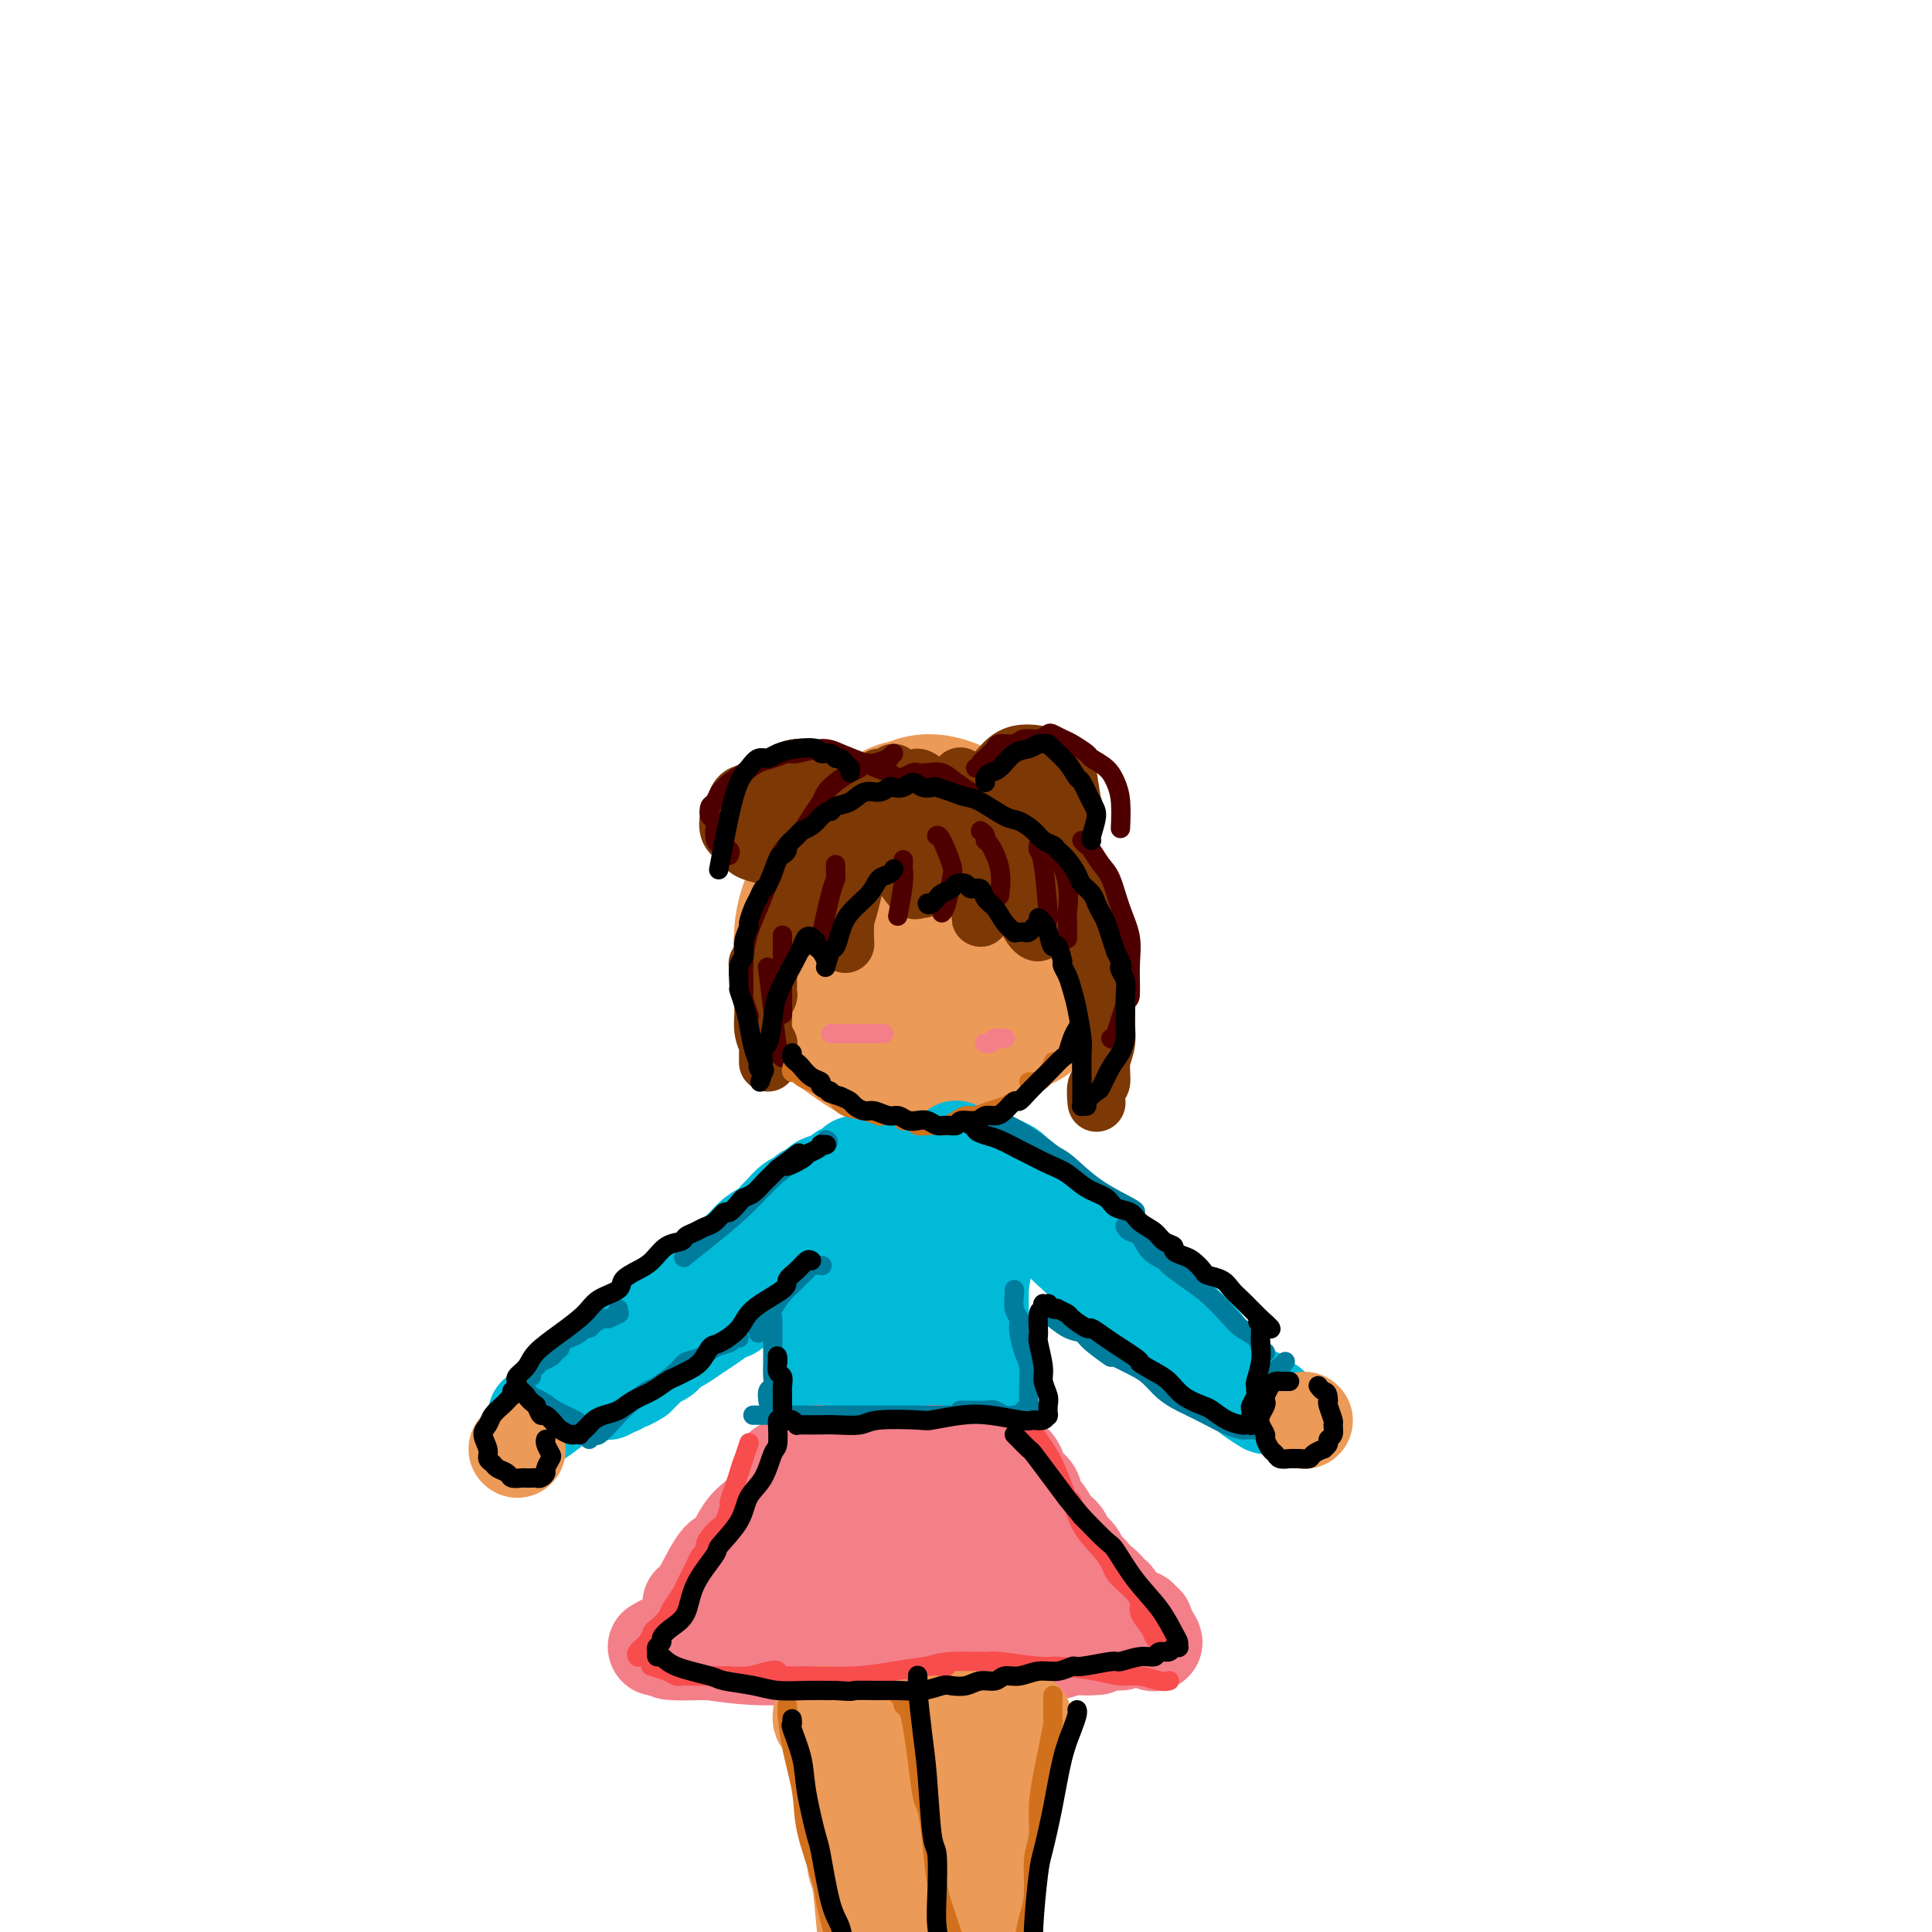 <svg viewBox='0 0 400 400' version='1.1' xmlns='http://www.w3.org/2000/svg' xmlns:xlink='http://www.w3.org/1999/xlink'><g fill='none' stroke='rgb(236,154,87)' stroke-width='28' stroke-linecap='round' stroke-linejoin='round'><path d='M198,221c-0.376,0.026 -0.751,0.052 -1,0c-0.249,-0.052 -0.371,-0.183 -1,0c-0.629,0.183 -1.763,0.681 -3,1c-1.237,0.319 -2.575,0.458 -4,0c-1.425,-0.458 -2.938,-1.514 -4,-2c-1.062,-0.486 -1.675,-0.403 -3,-1c-1.325,-0.597 -3.363,-1.873 -5,-3c-1.637,-1.127 -2.873,-2.106 -4,-3c-1.127,-0.894 -2.145,-1.705 -3,-3c-0.855,-1.295 -1.548,-3.075 -2,-4c-0.452,-0.925 -0.664,-0.993 -1,-2c-0.336,-1.007 -0.796,-2.951 -1,-5c-0.204,-2.049 -0.152,-4.203 0,-6c0.152,-1.797 0.403,-3.237 1,-5c0.597,-1.763 1.541,-3.850 2,-5c0.459,-1.150 0.433,-1.362 1,-2c0.567,-0.638 1.726,-1.700 3,-3c1.274,-1.300 2.664,-2.836 4,-4c1.336,-1.164 2.620,-1.956 4,-3c1.380,-1.044 2.858,-2.341 4,-3c1.142,-0.659 1.948,-0.681 3,-1c1.052,-0.319 2.350,-0.936 4,-1c1.650,-0.064 3.652,0.426 5,1c1.348,0.574 2.041,1.234 3,2c0.959,0.766 2.185,1.639 3,2c0.815,0.361 1.218,0.210 2,1c0.782,0.790 1.941,2.520 3,4c1.059,1.480 2.017,2.708 3,4c0.983,1.292 1.992,2.646 3,4'/><path d='M214,184c2.110,3.069 1.884,4.242 2,5c0.116,0.758 0.575,1.101 1,2c0.425,0.899 0.815,2.353 1,4c0.185,1.647 0.163,3.487 0,5c-0.163,1.513 -0.469,2.698 -1,4c-0.531,1.302 -1.288,2.721 -2,4c-0.712,1.279 -1.378,2.420 -2,3c-0.622,0.580 -1.200,0.600 -2,1c-0.800,0.400 -1.823,1.180 -3,2c-1.177,0.820 -2.508,1.678 -4,2c-1.492,0.322 -3.144,0.106 -4,0c-0.856,-0.106 -0.917,-0.102 -2,0c-1.083,0.102 -3.187,0.302 -5,0c-1.813,-0.302 -3.336,-1.105 -5,-2c-1.664,-0.895 -3.471,-1.880 -5,-3c-1.529,-1.120 -2.782,-2.374 -4,-4c-1.218,-1.626 -2.400,-3.623 -3,-5c-0.600,-1.377 -0.616,-2.135 -1,-4c-0.384,-1.865 -1.136,-4.836 -1,-7c0.136,-2.164 1.161,-3.520 2,-5c0.839,-1.480 1.493,-3.085 2,-4c0.507,-0.915 0.867,-1.139 2,-2c1.133,-0.861 3.038,-2.360 5,-3c1.962,-0.640 3.979,-0.421 6,0c2.021,0.421 4.045,1.042 6,2c1.955,0.958 3.841,2.251 5,4c1.159,1.749 1.592,3.955 2,5c0.408,1.045 0.790,0.930 1,2c0.210,1.070 0.249,3.327 0,5c-0.249,1.673 -0.785,2.764 -2,4c-1.215,1.236 -3.107,2.618 -5,4'/><path d='M198,203c-1.273,1.454 -0.954,1.090 -2,1c-1.046,-0.090 -3.455,0.094 -5,0c-1.545,-0.094 -2.226,-0.468 -3,-1c-0.774,-0.532 -1.641,-1.224 -2,-2c-0.359,-0.776 -0.212,-1.637 0,-2c0.212,-0.363 0.488,-0.227 1,-1c0.512,-0.773 1.261,-2.455 2,-3c0.739,-0.545 1.468,0.045 2,0c0.532,-0.045 0.866,-0.727 1,-1c0.134,-0.273 0.067,-0.136 0,0'/></g>
<g fill='none' stroke='rgb(236,154,87)' stroke-width='12' stroke-linecap='round' stroke-linejoin='round'><path d='M193,223c0.000,0.030 0.000,0.061 0,0c0.000,-0.061 0.000,-0.212 0,0c0.000,0.212 0.000,0.788 0,1c0.000,0.212 0.000,0.061 0,0c0.000,-0.061 0.000,-0.030 0,0'/></g>
<g fill='none' stroke='rgb(0,186,216)' stroke-width='20' stroke-linecap='round' stroke-linejoin='round'><path d='M185,240c0.344,-0.000 0.687,-0.000 1,0c0.313,0.000 0.594,0.001 1,0c0.406,-0.001 0.936,-0.004 2,0c1.064,0.004 2.663,0.015 4,0c1.337,-0.015 2.411,-0.057 3,0c0.589,0.057 0.694,0.211 1,0c0.306,-0.211 0.813,-0.788 1,-1c0.187,-0.212 0.053,-0.061 0,0c-0.053,0.061 -0.027,0.030 0,0'/><path d='M179,244c-0.051,-0.062 -0.102,-0.125 0,0c0.102,0.125 0.357,0.437 0,1c-0.357,0.563 -1.325,1.376 -2,2c-0.675,0.624 -1.058,1.059 -2,2c-0.942,0.941 -2.445,2.387 -3,3c-0.555,0.613 -0.164,0.394 -1,1c-0.836,0.606 -2.900,2.036 -4,3c-1.100,0.964 -1.235,1.462 -2,2c-0.765,0.538 -2.158,1.115 -3,2c-0.842,0.885 -1.132,2.076 -2,3c-0.868,0.924 -2.315,1.581 -3,2c-0.685,0.419 -0.609,0.602 -1,1c-0.391,0.398 -1.248,1.012 -2,2c-0.752,0.988 -1.398,2.348 -2,3c-0.602,0.652 -1.159,0.594 -2,1c-0.841,0.406 -1.966,1.275 -3,2c-1.034,0.725 -1.978,1.308 -3,2c-1.022,0.692 -2.123,1.495 -3,2c-0.877,0.505 -1.530,0.713 -2,1c-0.470,0.287 -0.756,0.654 -1,1c-0.244,0.346 -0.447,0.670 -1,1c-0.553,0.330 -1.458,0.666 -2,1c-0.542,0.334 -0.723,0.667 -1,1c-0.277,0.333 -0.651,0.667 -1,1c-0.349,0.333 -0.675,0.667 -1,1'/><path d='M132,285c-3.271,2.100 -1.449,0.352 -1,0c0.449,-0.352 -0.476,0.694 -1,1c-0.524,0.306 -0.648,-0.128 -1,0c-0.352,0.128 -0.931,0.819 -1,1c-0.069,0.181 0.374,-0.148 0,0c-0.374,0.148 -1.564,0.772 -2,1c-0.436,0.228 -0.117,0.062 0,0c0.117,-0.062 0.034,-0.018 0,0c-0.034,0.018 -0.017,0.009 0,0'/><path d='M177,241c-0.481,0.447 -0.963,0.893 -1,1c-0.037,0.107 0.370,-0.126 0,0c-0.370,0.126 -1.518,0.611 -2,1c-0.482,0.389 -0.299,0.682 -1,1c-0.701,0.318 -2.284,0.662 -3,1c-0.716,0.338 -0.563,0.672 -1,1c-0.437,0.328 -1.464,0.650 -2,1c-0.536,0.350 -0.579,0.727 -1,1c-0.421,0.273 -1.218,0.443 -2,1c-0.782,0.557 -1.548,1.503 -2,2c-0.452,0.497 -0.590,0.547 -1,1c-0.410,0.453 -1.091,1.310 -2,2c-0.909,0.690 -2.045,1.212 -3,2c-0.955,0.788 -1.728,1.842 -3,3c-1.272,1.158 -3.043,2.420 -4,3c-0.957,0.580 -1.100,0.478 -2,1c-0.900,0.522 -2.558,1.668 -4,3c-1.442,1.332 -2.667,2.849 -4,4c-1.333,1.151 -2.772,1.937 -4,3c-1.228,1.063 -2.244,2.405 -3,3c-0.756,0.595 -1.253,0.443 -2,1c-0.747,0.557 -1.744,1.823 -3,3c-1.256,1.177 -2.770,2.264 -4,3c-1.230,0.736 -2.177,1.121 -3,2c-0.823,0.879 -1.521,2.251 -2,3c-0.479,0.749 -0.740,0.874 -1,1'/><path d='M117,289c-9.646,7.834 -3.762,3.420 -2,2c1.762,-1.420 -0.600,0.156 -2,1c-1.400,0.844 -1.838,0.958 -2,1c-0.162,0.042 -0.046,0.012 0,0c0.046,-0.012 0.023,-0.006 0,0'/><path d='M198,238c-0.059,-0.114 -0.119,-0.227 0,0c0.119,0.227 0.416,0.796 1,1c0.584,0.204 1.455,0.044 2,0c0.545,-0.044 0.766,0.030 1,0c0.234,-0.030 0.482,-0.163 1,0c0.518,0.163 1.306,0.624 2,1c0.694,0.376 1.293,0.668 2,1c0.707,0.332 1.522,0.704 2,1c0.478,0.296 0.618,0.517 1,1c0.382,0.483 1.006,1.227 2,2c0.994,0.773 2.359,1.573 3,2c0.641,0.427 0.557,0.481 1,1c0.443,0.519 1.414,1.505 2,2c0.586,0.495 0.787,0.500 1,1c0.213,0.500 0.437,1.496 1,2c0.563,0.504 1.464,0.515 2,1c0.536,0.485 0.706,1.442 1,2c0.294,0.558 0.713,0.717 1,1c0.287,0.283 0.442,0.691 1,1c0.558,0.309 1.518,0.520 2,1c0.482,0.480 0.486,1.231 1,2c0.514,0.769 1.536,1.557 2,2c0.464,0.443 0.368,0.541 1,1c0.632,0.459 1.990,1.278 3,2c1.010,0.722 1.671,1.345 2,2c0.329,0.655 0.325,1.340 1,2c0.675,0.660 2.028,1.293 3,2c0.972,0.707 1.563,1.488 2,2c0.437,0.512 0.718,0.756 1,1'/><path d='M243,275c5.393,5.531 1.874,2.858 1,2c-0.874,-0.858 0.896,0.099 2,1c1.104,0.901 1.540,1.745 2,2c0.460,0.255 0.944,-0.078 1,0c0.056,0.078 -0.314,0.568 0,1c0.314,0.432 1.313,0.805 2,1c0.687,0.195 1.061,0.211 1,0c-0.061,-0.211 -0.557,-0.650 -1,-1c-0.443,-0.350 -0.833,-0.611 -1,-1c-0.167,-0.389 -0.110,-0.905 -1,-2c-0.890,-1.095 -2.727,-2.767 -4,-4c-1.273,-1.233 -1.982,-2.025 -3,-3c-1.018,-0.975 -2.343,-2.133 -3,-3c-0.657,-0.867 -0.645,-1.443 -1,-2c-0.355,-0.557 -1.078,-1.094 -2,-2c-0.922,-0.906 -2.045,-2.181 -3,-3c-0.955,-0.819 -1.744,-1.182 -3,-2c-1.256,-0.818 -2.980,-2.092 -4,-3c-1.020,-0.908 -1.338,-1.448 -2,-2c-0.662,-0.552 -1.669,-1.114 -3,-2c-1.331,-0.886 -2.987,-2.097 -4,-3c-1.013,-0.903 -1.385,-1.500 -2,-2c-0.615,-0.500 -1.473,-0.904 -2,-1c-0.527,-0.096 -0.722,0.115 -1,0c-0.278,-0.115 -0.639,-0.558 -1,-1'/><path d='M211,245c-3.402,-2.479 -0.906,-0.678 0,0c0.906,0.678 0.224,0.231 0,0c-0.224,-0.231 0.011,-0.246 0,0c-0.011,0.246 -0.269,0.753 0,1c0.269,0.247 1.063,0.234 2,1c0.937,0.766 2.017,2.312 3,4c0.983,1.688 1.870,3.519 3,5c1.130,1.481 2.503,2.612 4,4c1.497,1.388 3.119,3.033 4,4c0.881,0.967 1.021,1.256 2,2c0.979,0.744 2.796,1.945 4,3c1.204,1.055 1.795,1.965 3,3c1.205,1.035 3.023,2.194 4,3c0.977,0.806 1.112,1.259 2,2c0.888,0.741 2.528,1.771 3,2c0.472,0.229 -0.224,-0.341 0,0c0.224,0.341 1.368,1.593 2,2c0.632,0.407 0.750,-0.032 1,0c0.250,0.032 0.630,0.533 1,1c0.370,0.467 0.729,0.898 1,1c0.271,0.102 0.454,-0.126 1,0c0.546,0.126 1.456,0.607 2,1c0.544,0.393 0.723,0.697 1,1c0.277,0.303 0.652,0.606 1,1c0.348,0.394 0.671,0.879 1,1c0.329,0.121 0.666,-0.121 1,0c0.334,0.121 0.667,0.606 1,1c0.333,0.394 0.667,0.697 1,1'/><path d='M259,289c4.804,3.493 1.813,0.726 1,0c-0.813,-0.726 0.553,0.590 1,1c0.447,0.410 -0.025,-0.086 0,0c0.025,0.086 0.545,0.754 1,1c0.455,0.246 0.844,0.070 1,0c0.156,-0.070 0.078,-0.035 0,0'/><path d='M178,249c-0.008,0.322 -0.016,0.644 0,1c0.016,0.356 0.057,0.745 0,1c-0.057,0.255 -0.211,0.376 0,1c0.211,0.624 0.788,1.752 1,3c0.212,1.248 0.061,2.617 0,4c-0.061,1.383 -0.030,2.781 0,4c0.030,1.219 0.061,2.260 0,3c-0.061,0.740 -0.212,1.178 0,2c0.212,0.822 0.788,2.029 1,3c0.212,0.971 0.061,1.706 0,2c-0.061,0.294 -0.030,0.147 0,0'/><path d='M185,254c0.024,0.255 0.049,0.510 0,1c-0.049,0.490 -0.171,1.216 0,2c0.171,0.784 0.634,1.625 1,3c0.366,1.375 0.635,3.283 1,5c0.365,1.717 0.827,3.242 1,4c0.173,0.758 0.058,0.749 0,1c-0.058,0.251 -0.057,0.762 0,1c0.057,0.238 0.170,0.203 0,0c-0.170,-0.203 -0.624,-0.573 -1,-1c-0.376,-0.427 -0.674,-0.913 -1,-2c-0.326,-1.087 -0.679,-2.777 -1,-4c-0.321,-1.223 -0.609,-1.978 -1,-3c-0.391,-1.022 -0.885,-2.312 -1,-3c-0.115,-0.688 0.150,-0.776 0,-1c-0.150,-0.224 -0.713,-0.584 -1,-1c-0.287,-0.416 -0.297,-0.887 0,-1c0.297,-0.113 0.900,0.134 1,0c0.100,-0.134 -0.305,-0.648 0,-1c0.305,-0.352 1.319,-0.543 3,-1c1.681,-0.457 4.030,-1.180 6,-2c1.970,-0.820 3.561,-1.736 5,-2c1.439,-0.264 2.726,0.125 4,0c1.274,-0.125 2.535,-0.764 3,-1c0.465,-0.236 0.133,-0.067 0,0c-0.133,0.067 -0.066,0.034 0,0'/><path d='M204,248c3.403,-1.070 0.912,-0.245 0,0c-0.912,0.245 -0.244,-0.089 0,0c0.244,0.089 0.065,0.602 0,1c-0.065,0.398 -0.017,0.679 0,1c0.017,0.321 0.001,0.680 0,1c-0.001,0.320 0.011,0.600 0,2c-0.011,1.400 -0.045,3.919 0,5c0.045,1.081 0.171,0.725 0,2c-0.171,1.275 -0.638,4.181 -1,6c-0.362,1.819 -0.618,2.552 -1,4c-0.382,1.448 -0.891,3.611 -1,5c-0.109,1.389 0.181,2.003 0,3c-0.181,0.997 -0.833,2.376 -1,3c-0.167,0.624 0.151,0.493 0,1c-0.151,0.507 -0.773,1.651 -1,2c-0.227,0.349 -0.061,-0.098 0,0c0.061,0.098 0.017,0.742 0,1c-0.017,0.258 -0.009,0.129 0,0'/><path d='M194,282c0.031,-0.022 0.062,-0.044 0,0c-0.062,0.044 -0.216,0.156 -1,0c-0.784,-0.156 -2.199,-0.578 -3,-1c-0.801,-0.422 -0.989,-0.844 -2,-1c-1.011,-0.156 -2.844,-0.045 -4,0c-1.156,0.045 -1.634,0.023 -2,0c-0.366,-0.023 -0.619,-0.046 -1,0c-0.381,0.046 -0.891,0.160 -1,0c-0.109,-0.160 0.182,-0.595 0,-1c-0.182,-0.405 -0.837,-0.778 -1,-1c-0.163,-0.222 0.167,-0.291 0,-1c-0.167,-0.709 -0.829,-2.057 -1,-3c-0.171,-0.943 0.150,-1.479 0,-2c-0.150,-0.521 -0.771,-1.025 -1,-2c-0.229,-0.975 -0.065,-2.421 0,-3c0.065,-0.579 0.033,-0.289 0,0'/><path d='M203,259c0.000,-0.104 0.000,-0.209 0,0c-0.000,0.209 -0.000,0.731 0,2c0.000,1.269 0.000,3.284 0,5c-0.000,1.716 -0.000,3.132 0,4c0.000,0.868 0.000,1.188 0,2c-0.000,0.812 -0.000,2.115 0,3c0.000,0.885 0.000,1.351 0,2c-0.000,0.649 -0.000,1.482 0,2c0.000,0.518 0.000,0.720 0,1c-0.000,0.280 -0.000,0.636 0,1c0.000,0.364 0.000,0.734 0,1c-0.000,0.266 -0.000,0.428 0,1c0.000,0.572 0.000,1.555 0,2c-0.000,0.445 -0.000,0.353 0,1c0.000,0.647 0.001,2.034 0,3c-0.001,0.966 -0.005,1.513 0,2c0.005,0.487 0.018,0.915 0,1c-0.018,0.085 -0.066,-0.173 0,0c0.066,0.173 0.248,0.779 0,1c-0.248,0.221 -0.926,0.059 -1,0c-0.074,-0.059 0.454,-0.016 0,0c-0.454,0.016 -1.892,0.004 -3,0c-1.108,-0.004 -1.888,-0.001 -3,0c-1.112,0.001 -2.556,0.001 -4,0'/><path d='M192,293c-2.144,0.090 -2.003,-0.186 -3,0c-0.997,0.186 -3.131,0.834 -5,1c-1.869,0.166 -3.471,-0.151 -5,0c-1.529,0.151 -2.984,0.770 -4,1c-1.016,0.230 -1.593,0.072 -2,0c-0.407,-0.072 -0.645,-0.059 -1,0c-0.355,0.059 -0.827,0.165 -1,0c-0.173,-0.165 -0.046,-0.599 0,-1c0.046,-0.401 0.012,-0.767 0,-1c-0.012,-0.233 -0.003,-0.332 0,-1c0.003,-0.668 0.001,-1.906 0,-4c-0.001,-2.094 -0.000,-5.044 0,-7c0.000,-1.956 0.000,-2.916 0,-4c-0.000,-1.084 -0.000,-2.290 0,-3c0.000,-0.710 0.000,-0.922 0,-1c-0.000,-0.078 -0.000,-0.022 0,0c0.000,0.022 0.000,0.011 0,0'/></g>
<g fill='none' stroke='rgb(243,127,137)' stroke-width='20' stroke-linecap='round' stroke-linejoin='round'><path d='M162,304c-0.027,-0.108 -0.055,-0.215 0,0c0.055,0.215 0.192,0.754 0,1c-0.192,0.246 -0.713,0.201 -1,1c-0.287,0.799 -0.341,2.444 -1,4c-0.659,1.556 -1.924,3.023 -3,4c-1.076,0.977 -1.962,1.465 -3,3c-1.038,1.535 -2.228,4.118 -3,5c-0.772,0.882 -1.125,0.065 -2,1c-0.875,0.935 -2.273,3.624 -3,5c-0.727,1.376 -0.782,1.441 -1,2c-0.218,0.559 -0.597,1.612 -1,2c-0.403,0.388 -0.829,0.111 -1,0c-0.171,-0.111 -0.085,-0.055 0,0'/><path d='M168,301c-0.101,-0.008 -0.201,-0.016 0,0c0.201,0.016 0.705,0.057 1,0c0.295,-0.057 0.381,-0.212 1,0c0.619,0.212 1.770,0.790 3,1c1.230,0.210 2.538,0.053 4,0c1.462,-0.053 3.077,0.000 4,0c0.923,-0.000 1.154,-0.053 2,0c0.846,0.053 2.307,0.210 4,0c1.693,-0.210 3.620,-0.788 5,-1c1.380,-0.212 2.214,-0.057 3,0c0.786,0.057 1.523,0.015 2,0c0.477,-0.015 0.694,-0.005 1,0c0.306,0.005 0.702,0.005 1,0c0.298,-0.005 0.496,-0.015 1,0c0.504,0.015 1.312,0.057 2,0c0.688,-0.057 1.257,-0.211 2,0c0.743,0.211 1.662,0.788 2,1c0.338,0.212 0.097,0.061 0,0c-0.097,-0.061 -0.048,-0.030 0,0'/><path d='M208,302c0.745,0.244 1.490,0.488 2,1c0.510,0.512 0.784,1.291 1,2c0.216,0.709 0.375,1.349 1,2c0.625,0.651 1.716,1.315 2,2c0.284,0.685 -0.237,1.391 0,2c0.237,0.609 1.233,1.122 2,2c0.767,0.878 1.304,2.122 2,3c0.696,0.878 1.552,1.389 2,2c0.448,0.611 0.487,1.320 1,2c0.513,0.680 1.498,1.329 2,2c0.502,0.671 0.519,1.364 1,2c0.481,0.636 1.424,1.216 2,2c0.576,0.784 0.783,1.772 1,2c0.217,0.228 0.443,-0.304 1,0c0.557,0.304 1.444,1.445 2,2c0.556,0.555 0.780,0.526 1,1c0.220,0.474 0.436,1.451 1,2c0.564,0.549 1.475,0.668 2,1c0.525,0.332 0.663,0.876 1,1c0.337,0.124 0.874,-0.173 1,0c0.126,0.173 -0.158,0.816 0,1c0.158,0.184 0.760,-0.090 1,0c0.240,0.090 0.120,0.545 0,1'/><path d='M237,337c4.306,5.641 0.569,2.244 -2,1c-2.569,-1.244 -3.972,-0.333 -5,0c-1.028,0.333 -1.683,0.089 -3,0c-1.317,-0.089 -3.297,-0.024 -5,0c-1.703,0.024 -3.131,0.006 -5,0c-1.869,-0.006 -4.180,-0.002 -6,0c-1.820,0.002 -3.149,0.000 -4,0c-0.851,-0.000 -1.223,-0.000 -2,0c-0.777,0.000 -1.957,0.000 -3,0c-1.043,-0.000 -1.948,-0.001 -3,0c-1.052,0.001 -2.250,0.004 -3,0c-0.750,-0.004 -1.053,-0.015 -2,0c-0.947,0.015 -2.538,0.057 -4,0c-1.462,-0.057 -2.796,-0.212 -4,0c-1.204,0.212 -2.277,0.793 -3,1c-0.723,0.207 -1.096,0.042 -2,0c-0.904,-0.042 -2.341,0.040 -3,0c-0.659,-0.040 -0.542,-0.203 -1,0c-0.458,0.203 -1.491,0.771 -3,1c-1.509,0.229 -3.496,0.118 -5,0c-1.504,-0.118 -2.527,-0.242 -4,0c-1.473,0.242 -3.396,0.849 -4,1c-0.604,0.151 0.112,-0.156 -1,0c-1.112,0.156 -4.053,0.774 -6,1c-1.947,0.226 -2.900,0.061 -4,0c-1.100,-0.061 -2.346,-0.016 -3,0c-0.654,0.016 -0.714,0.004 -1,0c-0.286,-0.004 -0.796,-0.001 -1,0c-0.204,0.001 -0.102,0.001 0,0'/><path d='M145,342c-13.849,0.378 -2.472,-1.176 2,-2c4.472,-0.824 2.040,-0.918 3,-2c0.960,-1.082 5.314,-3.150 10,-5c4.686,-1.850 9.706,-3.480 14,-5c4.294,-1.520 7.862,-2.929 12,-4c4.138,-1.071 8.845,-1.803 11,-2c2.155,-0.197 1.757,0.142 3,0c1.243,-0.142 4.125,-0.766 6,-1c1.875,-0.234 2.741,-0.080 3,0c0.259,0.080 -0.089,0.084 0,0c0.089,-0.084 0.614,-0.257 0,0c-0.614,0.257 -2.367,0.945 -3,1c-0.633,0.055 -0.144,-0.521 -4,-1c-3.856,-0.479 -12.055,-0.861 -16,-1c-3.945,-0.139 -3.636,-0.035 -5,0c-1.364,0.035 -4.402,-0.001 -6,0c-1.598,0.001 -1.755,0.037 -2,0c-0.245,-0.037 -0.579,-0.147 -1,0c-0.421,0.147 -0.930,0.551 1,0c1.930,-0.551 6.300,-2.057 9,-3c2.700,-0.943 3.730,-1.322 6,-2c2.270,-0.678 5.779,-1.653 8,-2c2.221,-0.347 3.153,-0.066 4,0c0.847,0.066 1.609,-0.085 2,0c0.391,0.085 0.411,0.404 -1,1c-1.411,0.596 -4.255,1.469 -7,2c-2.745,0.531 -5.393,0.720 -8,1c-2.607,0.280 -5.173,0.651 -7,1c-1.827,0.349 -2.913,0.674 -4,1'/><path d='M175,319c-4.778,1.156 -4.222,1.044 -4,1c0.222,-0.044 0.111,-0.022 0,0'/><path d='M157,334c-0.141,0.336 -0.281,0.672 -1,1c-0.719,0.328 -2.016,0.647 -3,1c-0.984,0.353 -1.655,0.739 -3,1c-1.345,0.261 -3.365,0.396 -5,1c-1.635,0.604 -2.885,1.679 -4,2c-1.115,0.321 -2.096,-0.110 -3,0c-0.904,0.110 -1.732,0.761 -2,1c-0.268,0.239 0.024,0.067 0,0c-0.024,-0.067 -0.366,-0.028 0,0c0.366,0.028 1.438,0.046 2,0c0.562,-0.046 0.614,-0.156 2,0c1.386,0.156 4.106,0.578 7,1c2.894,0.422 5.962,0.845 9,1c3.038,0.155 6.045,0.041 8,0c1.955,-0.041 2.857,-0.011 5,0c2.143,0.011 5.527,0.003 8,0c2.473,-0.003 4.033,-0.001 6,0c1.967,0.001 4.339,0.000 6,0c1.661,-0.000 2.611,0.000 4,0c1.389,-0.000 3.218,-0.000 4,0c0.782,0.000 0.517,0.001 1,0c0.483,-0.001 1.713,-0.004 3,0c1.287,0.004 2.631,0.016 4,0c1.369,-0.016 2.765,-0.060 4,0c1.235,0.060 2.310,0.222 3,0c0.690,-0.222 0.993,-0.829 2,-1c1.007,-0.171 2.716,0.094 4,0c1.284,-0.094 2.142,-0.547 3,-1'/><path d='M221,341c10.562,-0.249 4.466,0.130 3,0c-1.466,-0.130 1.697,-0.767 3,-1c1.303,-0.233 0.745,-0.062 1,0c0.255,0.062 1.322,0.017 2,0c0.678,-0.017 0.965,-0.004 1,0c0.035,0.004 -0.183,0.001 0,0c0.183,-0.001 0.767,-0.000 1,0c0.233,0.000 0.117,0.000 0,0'/></g>
<g fill='none' stroke='rgb(236,154,87)' stroke-width='20' stroke-linecap='round' stroke-linejoin='round'><path d='M170,355c0.016,-0.099 0.032,-0.198 0,0c-0.032,0.198 -0.111,0.694 0,1c0.111,0.306 0.414,0.424 1,1c0.586,0.576 1.455,1.612 2,3c0.545,1.388 0.765,3.129 1,4c0.235,0.871 0.486,0.873 1,2c0.514,1.127 1.290,3.378 2,5c0.710,1.622 1.355,2.615 2,4c0.645,1.385 1.290,3.161 2,5c0.710,1.839 1.485,3.742 2,5c0.515,1.258 0.769,1.871 1,3c0.231,1.129 0.440,2.775 1,4c0.560,1.225 1.470,2.031 2,3c0.530,0.969 0.678,2.103 1,3c0.322,0.897 0.818,1.559 1,2c0.182,0.441 0.050,0.662 0,1c-0.050,0.338 -0.018,0.793 0,1c0.018,0.207 0.022,0.165 0,0c-0.022,-0.165 -0.071,-0.454 0,-1c0.071,-0.546 0.262,-1.351 0,-2c-0.262,-0.649 -0.977,-1.143 -2,-3c-1.023,-1.857 -2.352,-5.077 -3,-7c-0.648,-1.923 -0.614,-2.549 -1,-4c-0.386,-1.451 -1.193,-3.725 -2,-6'/><path d='M181,379c-1.647,-4.444 -1.766,-4.553 -2,-5c-0.234,-0.447 -0.585,-1.233 -1,-2c-0.415,-0.767 -0.896,-1.516 -1,-2c-0.104,-0.484 0.168,-0.703 0,-1c-0.168,-0.297 -0.777,-0.671 -1,-1c-0.223,-0.329 -0.060,-0.613 0,-1c0.060,-0.387 0.016,-0.877 0,-1c-0.016,-0.123 -0.004,0.122 0,0c0.004,-0.122 0.001,-0.611 0,-1c-0.001,-0.389 0.000,-0.678 0,-1c-0.000,-0.322 -0.003,-0.678 0,-1c0.003,-0.322 0.011,-0.611 0,-1c-0.011,-0.389 -0.040,-0.879 0,-1c0.040,-0.121 0.149,0.125 0,0c-0.149,-0.125 -0.558,-0.622 -1,-1c-0.442,-0.378 -0.919,-0.636 -1,-1c-0.081,-0.364 0.235,-0.832 0,-1c-0.235,-0.168 -1.019,-0.034 -1,0c0.019,0.034 0.842,-0.032 1,0c0.158,0.032 -0.350,0.163 0,0c0.350,-0.163 1.559,-0.618 2,-1c0.441,-0.382 0.114,-0.691 1,-1c0.886,-0.309 2.984,-0.620 5,-1c2.016,-0.380 3.949,-0.831 6,-1c2.051,-0.169 4.218,-0.056 6,0c1.782,0.056 3.179,0.056 4,0c0.821,-0.056 1.067,-0.169 2,0c0.933,0.169 2.552,0.620 4,1c1.448,0.380 2.724,0.690 4,1'/><path d='M208,356c3.503,0.304 2.259,0.064 2,0c-0.259,-0.064 0.467,0.047 1,0c0.533,-0.047 0.875,-0.254 1,0c0.125,0.254 0.035,0.967 0,1c-0.035,0.033 -0.013,-0.613 0,0c0.013,0.613 0.018,2.487 0,4c-0.018,1.513 -0.060,2.665 -1,5c-0.940,2.335 -2.777,5.854 -4,10c-1.223,4.146 -1.833,8.919 -3,13c-1.167,4.081 -2.891,7.469 -4,11c-1.109,3.531 -1.604,7.205 -2,9c-0.396,1.795 -0.694,1.713 -1,3c-0.306,1.287 -0.622,3.945 -1,6c-0.378,2.055 -0.819,3.507 -1,5c-0.181,1.493 -0.101,3.025 0,4c0.101,0.975 0.223,1.391 0,1c-0.223,-0.391 -0.792,-1.589 -1,-5c-0.208,-3.411 -0.056,-9.035 0,-14c0.056,-4.965 0.015,-9.270 0,-12c-0.015,-2.730 -0.004,-3.887 0,-6c0.004,-2.113 0.001,-5.184 0,-7c-0.001,-1.816 -0.000,-2.376 0,-3c0.000,-0.624 0.000,-1.312 0,-2'/><path d='M194,379c-0.155,-7.608 -0.043,-2.629 0,-1c0.043,1.629 0.015,-0.091 0,-1c-0.015,-0.909 -0.018,-1.007 0,-1c0.018,0.007 0.057,0.120 0,0c-0.057,-0.120 -0.212,-0.474 0,-1c0.212,-0.526 0.789,-1.226 1,-3c0.211,-1.774 0.057,-4.623 0,-6c-0.057,-1.377 -0.016,-1.282 0,-2c0.016,-0.718 0.006,-2.248 0,-3c-0.006,-0.752 -0.008,-0.726 0,-1c0.008,-0.274 0.027,-0.847 0,-1c-0.027,-0.153 -0.100,0.114 0,0c0.100,-0.114 0.373,-0.610 0,1c-0.373,1.610 -1.390,5.325 -2,9c-0.610,3.675 -0.812,7.310 -1,9c-0.188,1.690 -0.362,1.433 -1,3c-0.638,1.567 -1.740,4.956 -2,7c-0.260,2.044 0.322,2.744 0,4c-0.322,1.256 -1.548,3.069 -2,4c-0.452,0.931 -0.129,0.980 0,1c0.129,0.020 0.065,0.010 0,0'/><path d='M177,364c-0.006,0.256 -0.013,0.513 0,2c0.013,1.487 0.045,4.206 0,8c-0.045,3.794 -0.166,8.664 0,11c0.166,2.336 0.619,2.138 1,4c0.381,1.862 0.691,5.785 1,9c0.309,3.215 0.619,5.722 1,8c0.381,2.278 0.834,4.327 1,6c0.166,1.673 0.044,2.970 0,4c-0.044,1.030 -0.012,1.791 0,2c0.012,0.209 0.003,-0.136 0,0c-0.003,0.136 -0.001,0.753 0,1c0.001,0.247 0.000,0.123 0,0'/><path d='M270,294c0.000,0.000 0.100,0.100 0.1,0.1'/><path d='M107,300c0.000,0.000 0.100,0.100 0.1,0.1'/></g>
<g fill='none' stroke='rgb(124,56,5)' stroke-width='12' stroke-linecap='round' stroke-linejoin='round'><path d='M182,161c-0.008,0.001 -0.017,0.003 0,1c0.017,0.997 0.058,2.990 0,4c-0.058,1.010 -0.216,1.037 0,2c0.216,0.963 0.805,2.863 1,4c0.195,1.137 -0.004,1.512 0,2c0.004,0.488 0.211,1.088 0,1c-0.211,-0.088 -0.840,-0.864 -1,-2c-0.160,-1.136 0.150,-2.633 0,-4c-0.150,-1.367 -0.761,-2.604 -1,-3c-0.239,-0.396 -0.106,0.049 0,0c0.106,-0.049 0.183,-0.592 0,-1c-0.183,-0.408 -0.628,-0.679 -1,0c-0.372,0.679 -0.672,2.310 -1,3c-0.328,0.690 -0.683,0.438 -1,1c-0.317,0.562 -0.595,1.938 -1,3c-0.405,1.062 -0.935,1.811 -1,2c-0.065,0.189 0.337,-0.182 0,-1c-0.337,-0.818 -1.414,-2.083 -2,-3c-0.586,-0.917 -0.683,-1.486 -1,-2c-0.317,-0.514 -0.856,-0.972 -1,-1c-0.144,-0.028 0.106,0.374 0,1c-0.106,0.626 -0.567,1.476 -1,2c-0.433,0.524 -0.838,0.721 -1,2c-0.162,1.279 -0.081,3.639 0,6'/><path d='M170,178c-0.248,2.486 0.131,3.201 0,4c-0.131,0.799 -0.774,1.683 -1,2c-0.226,0.317 -0.036,0.068 0,0c0.036,-0.068 -0.081,0.044 0,0c0.081,-0.044 0.361,-0.243 0,-1c-0.361,-0.757 -1.364,-2.072 -2,-3c-0.636,-0.928 -0.905,-1.469 -1,-2c-0.095,-0.531 -0.015,-1.053 0,-1c0.015,0.053 -0.035,0.681 0,1c0.035,0.319 0.154,0.328 0,1c-0.154,0.672 -0.580,2.006 -1,4c-0.420,1.994 -0.835,4.647 -1,6c-0.165,1.353 -0.082,1.407 0,2c0.082,0.593 0.162,1.724 0,2c-0.162,0.276 -0.565,-0.303 -1,-1c-0.435,-0.697 -0.900,-1.511 -1,-2c-0.100,-0.489 0.167,-0.654 0,-1c-0.167,-0.346 -0.766,-0.875 -1,-1c-0.234,-0.125 -0.101,0.152 0,0c0.101,-0.152 0.171,-0.733 0,0c-0.171,0.733 -0.582,2.781 -1,4c-0.418,1.219 -0.843,1.610 -1,3c-0.157,1.390 -0.046,3.781 0,6c0.046,2.219 0.027,4.268 0,5c-0.027,0.732 -0.064,0.147 0,0c0.064,-0.147 0.227,0.143 0,0c-0.227,-0.143 -0.844,-0.719 -1,-1c-0.156,-0.281 0.150,-0.268 0,-1c-0.150,-0.732 -0.757,-2.209 -1,-3c-0.243,-0.791 -0.121,-0.895 0,-1'/><path d='M157,200c-0.314,-0.917 -0.099,-0.209 0,0c0.099,0.209 0.083,-0.080 0,0c-0.083,0.080 -0.232,0.528 0,2c0.232,1.472 0.847,3.966 1,6c0.153,2.034 -0.155,3.606 0,5c0.155,1.394 0.774,2.608 1,3c0.226,0.392 0.061,-0.038 0,0c-0.061,0.038 -0.016,0.545 0,1c0.016,0.455 0.004,0.857 0,1c-0.004,0.143 -0.001,0.028 0,0c0.001,-0.028 0.000,0.031 0,0c-0.000,-0.031 -0.000,-0.153 0,0c0.000,0.153 0.000,0.580 0,1c-0.000,0.420 -0.000,0.834 0,1c0.000,0.166 0.000,0.083 0,0'/><path d='M185,160c0.024,0.299 0.049,0.598 0,1c-0.049,0.402 -0.171,0.907 0,2c0.171,1.093 0.633,2.776 1,4c0.367,1.224 0.637,1.991 1,3c0.363,1.009 0.819,2.262 1,3c0.181,0.738 0.087,0.962 0,1c-0.087,0.038 -0.169,-0.110 0,-1c0.169,-0.890 0.588,-2.523 1,-4c0.412,-1.477 0.817,-2.798 1,-4c0.183,-1.202 0.143,-2.284 0,-3c-0.143,-0.716 -0.388,-1.068 0,-1c0.388,0.068 1.411,0.554 2,2c0.589,1.446 0.746,3.853 1,5c0.254,1.147 0.607,1.036 1,2c0.393,0.964 0.826,3.005 1,4c0.174,0.995 0.088,0.946 0,1c-0.088,0.054 -0.178,0.212 0,0c0.178,-0.212 0.622,-0.792 1,-2c0.378,-1.208 0.688,-3.043 1,-4c0.312,-0.957 0.625,-1.035 1,-2c0.375,-0.965 0.812,-2.815 1,-4c0.188,-1.185 0.128,-1.704 0,-2c-0.128,-0.296 -0.322,-0.370 0,0c0.322,0.370 1.161,1.185 2,2'/><path d='M201,163c1.033,-0.800 0.616,2.699 1,5c0.384,2.301 1.569,3.404 2,4c0.431,0.596 0.108,0.685 0,1c-0.108,0.315 -0.002,0.858 0,1c0.002,0.142 -0.101,-0.115 0,0c0.101,0.115 0.406,0.602 1,0c0.594,-0.602 1.478,-2.293 2,-4c0.522,-1.707 0.684,-3.428 1,-4c0.316,-0.572 0.788,0.007 1,0c0.212,-0.007 0.165,-0.599 0,-1c-0.165,-0.401 -0.446,-0.613 0,0c0.446,0.613 1.621,2.049 2,3c0.379,0.951 -0.038,1.418 0,3c0.038,1.582 0.531,4.279 1,6c0.469,1.721 0.914,2.465 1,3c0.086,0.535 -0.187,0.862 0,1c0.187,0.138 0.834,0.086 1,0c0.166,-0.086 -0.148,-0.206 0,-1c0.148,-0.794 0.757,-2.262 1,-3c0.243,-0.738 0.120,-0.746 0,-1c-0.120,-0.254 -0.235,-0.755 0,-1c0.235,-0.245 0.822,-0.233 1,0c0.178,0.233 -0.054,0.686 0,1c0.054,0.314 0.393,0.490 1,2c0.607,1.510 1.482,4.353 2,6c0.518,1.647 0.678,2.097 1,3c0.322,0.903 0.806,2.258 1,3c0.194,0.742 0.097,0.871 0,1'/><path d='M221,191c1.154,1.473 1.040,-1.845 1,-4c-0.040,-2.155 -0.007,-3.148 0,-4c0.007,-0.852 -0.013,-1.565 0,-2c0.013,-0.435 0.059,-0.593 0,-1c-0.059,-0.407 -0.223,-1.063 0,-1c0.223,0.063 0.833,0.847 1,1c0.167,0.153 -0.109,-0.324 0,1c0.109,1.324 0.604,4.449 1,7c0.396,2.551 0.695,4.526 1,6c0.305,1.474 0.617,2.445 1,3c0.383,0.555 0.839,0.692 1,1c0.161,0.308 0.029,0.787 0,1c-0.029,0.213 0.045,0.158 0,0c-0.045,-0.158 -0.208,-0.421 0,-1c0.208,-0.579 0.787,-1.473 1,-2c0.213,-0.527 0.061,-0.686 0,-1c-0.061,-0.314 -0.031,-0.784 0,-1c0.031,-0.216 0.062,-0.179 0,1c-0.062,1.179 -0.217,3.500 0,5c0.217,1.500 0.805,2.178 1,4c0.195,1.822 -0.004,4.786 0,7c0.004,2.214 0.211,3.676 0,5c-0.211,1.324 -0.841,2.509 -1,4c-0.159,1.491 0.154,3.289 0,4c-0.154,0.711 -0.773,0.335 -1,1c-0.227,0.665 -0.061,2.371 0,3c0.061,0.629 0.017,0.180 0,0c-0.017,-0.180 -0.009,-0.090 0,0'/><path d='M215,175c-0.000,-0.377 -0.001,-0.755 0,0c0.001,0.755 0.002,2.641 0,4c-0.002,1.359 -0.007,2.189 0,4c0.007,1.811 0.024,4.601 0,6c-0.024,1.399 -0.091,1.405 0,2c0.091,0.595 0.341,1.780 0,2c-0.341,0.220 -1.272,-0.523 -2,-2c-0.728,-1.477 -1.252,-3.688 -2,-6c-0.748,-2.312 -1.719,-4.725 -2,-6c-0.281,-1.275 0.128,-1.411 0,-2c-0.128,-0.589 -0.794,-1.632 -1,-2c-0.206,-0.368 0.046,-0.060 0,0c-0.046,0.060 -0.390,-0.129 -1,1c-0.610,1.129 -1.484,3.575 -2,5c-0.516,1.425 -0.673,1.831 -1,3c-0.327,1.169 -0.822,3.103 -1,4c-0.178,0.897 -0.037,0.757 0,1c0.037,0.243 -0.030,0.869 0,1c0.030,0.131 0.158,-0.233 0,-1c-0.158,-0.767 -0.602,-1.936 -1,-3c-0.398,-1.064 -0.751,-2.021 -1,-4c-0.249,-1.979 -0.395,-4.979 -1,-7c-0.605,-2.021 -1.670,-3.064 -2,-4c-0.330,-0.936 0.077,-1.766 0,-2c-0.077,-0.234 -0.636,0.129 -1,0c-0.364,-0.129 -0.533,-0.751 -1,0c-0.467,0.751 -1.234,2.876 -2,5'/><path d='M194,174c-0.698,1.757 -1.442,3.651 -2,5c-0.558,1.349 -0.929,2.153 -1,3c-0.071,0.847 0.160,1.738 0,2c-0.160,0.262 -0.710,-0.105 -1,0c-0.290,0.105 -0.320,0.680 -1,0c-0.680,-0.680 -2.010,-2.617 -3,-4c-0.990,-1.383 -1.641,-2.212 -2,-3c-0.359,-0.788 -0.428,-1.534 -1,-2c-0.572,-0.466 -1.648,-0.651 -2,-1c-0.352,-0.349 0.021,-0.860 0,-1c-0.021,-0.140 -0.436,0.093 -1,1c-0.564,0.907 -1.275,2.489 -2,5c-0.725,2.511 -1.462,5.951 -2,8c-0.538,2.049 -0.876,2.705 -1,4c-0.124,1.295 -0.036,3.227 0,4c0.036,0.773 0.018,0.386 0,0'/><path d='M166,171c0.074,0.354 0.148,0.708 0,1c-0.148,0.292 -0.519,0.521 -1,1c-0.481,0.479 -1.073,1.208 -2,2c-0.927,0.792 -2.189,1.647 -3,2c-0.811,0.353 -1.171,0.204 -2,0c-0.829,-0.204 -2.128,-0.463 -3,-1c-0.872,-0.537 -1.317,-1.352 -2,-2c-0.683,-0.648 -1.604,-1.129 -2,-2c-0.396,-0.871 -0.267,-2.132 0,-3c0.267,-0.868 0.673,-1.344 1,-2c0.327,-0.656 0.577,-1.491 1,-2c0.423,-0.509 1.020,-0.692 2,-1c0.980,-0.308 2.343,-0.742 3,-1c0.657,-0.258 0.607,-0.339 1,0c0.393,0.339 1.227,1.100 2,2c0.773,0.900 1.483,1.940 2,3c0.517,1.060 0.840,2.142 1,3c0.160,0.858 0.155,1.493 0,2c-0.155,0.507 -0.461,0.885 -1,1c-0.539,0.115 -1.310,-0.034 -2,0c-0.690,0.034 -1.297,0.249 -2,0c-0.703,-0.249 -1.501,-0.962 -2,-2c-0.499,-1.038 -0.700,-2.400 -1,-3c-0.300,-0.600 -0.699,-0.439 -1,-1c-0.301,-0.561 -0.504,-1.843 0,-3c0.504,-1.157 1.715,-2.188 3,-3c1.285,-0.812 2.642,-1.406 4,-2'/><path d='M162,160c1.979,-1.054 3.427,-1.188 5,-1c1.573,0.188 3.269,0.697 4,1c0.731,0.303 0.495,0.400 1,1c0.505,0.600 1.752,1.702 2,3c0.248,1.298 -0.501,2.793 -1,4c-0.499,1.207 -0.747,2.127 -2,3c-1.253,0.873 -3.511,1.698 -5,2c-1.489,0.302 -2.209,0.081 -3,0c-0.791,-0.081 -1.655,-0.023 -2,0c-0.345,0.023 -0.173,0.012 0,0'/><path d='M206,161c0.507,-0.009 1.013,-0.018 1,0c-0.013,0.018 -0.546,0.063 0,0c0.546,-0.063 2.172,-0.236 3,0c0.828,0.236 0.858,0.879 1,1c0.142,0.121 0.394,-0.279 1,0c0.606,0.279 1.564,1.238 2,2c0.436,0.762 0.351,1.326 0,2c-0.351,0.674 -0.967,1.456 -1,2c-0.033,0.544 0.517,0.849 0,1c-0.517,0.151 -2.100,0.149 -3,0c-0.900,-0.149 -1.115,-0.443 -2,-1c-0.885,-0.557 -2.439,-1.375 -3,-2c-0.561,-0.625 -0.128,-1.058 0,-2c0.128,-0.942 -0.048,-2.394 0,-3c0.048,-0.606 0.321,-0.364 1,-1c0.679,-0.636 1.764,-2.148 3,-3c1.236,-0.852 2.622,-1.043 4,-1c1.378,0.043 2.749,0.320 4,1c1.251,0.680 2.382,1.762 3,2c0.618,0.238 0.722,-0.367 1,1c0.278,1.367 0.728,4.706 1,6c0.272,1.294 0.366,0.544 0,1c-0.366,0.456 -1.191,2.117 -2,3c-0.809,0.883 -1.603,0.987 -2,1c-0.397,0.013 -0.397,-0.066 -1,0c-0.603,0.066 -1.808,0.277 -3,0c-1.192,-0.277 -2.371,-1.043 -3,-2c-0.629,-0.957 -0.708,-2.104 -1,-3c-0.292,-0.896 -0.798,-1.542 -1,-2c-0.202,-0.458 -0.101,-0.729 0,-1'/><path d='M209,163c-0.607,-1.464 0.375,-1.125 1,-1c0.625,0.125 0.893,0.036 1,0c0.107,-0.036 0.054,-0.018 0,0'/></g>
<g fill='none' stroke='rgb(78,0,0)' stroke-width='4' stroke-linecap='round' stroke-linejoin='round'><path d='M185,156c-0.499,0.455 -0.998,0.910 -1,1c-0.002,0.090 0.492,-0.184 0,0c-0.492,0.184 -1.969,0.826 -3,1c-1.031,0.174 -1.614,-0.119 -2,0c-0.386,0.119 -0.575,0.650 -1,1c-0.425,0.350 -1.087,0.519 -2,1c-0.913,0.481 -2.078,1.272 -3,2c-0.922,0.728 -1.601,1.391 -2,2c-0.399,0.609 -0.516,1.163 -1,2c-0.484,0.837 -1.334,1.958 -2,3c-0.666,1.042 -1.147,2.006 -2,3c-0.853,0.994 -2.077,2.019 -3,3c-0.923,0.981 -1.546,1.920 -2,3c-0.454,1.080 -0.738,2.303 -1,3c-0.262,0.697 -0.501,0.870 -1,2c-0.499,1.130 -1.259,3.218 -2,5c-0.741,1.782 -1.463,3.259 -2,5c-0.537,1.741 -0.890,3.745 -1,6c-0.110,2.255 0.022,4.759 0,6c-0.022,1.241 -0.198,1.219 0,2c0.198,0.781 0.771,2.366 1,3c0.229,0.634 0.115,0.317 0,0'/><path d='M151,177c-0.052,0.093 -0.104,0.186 0,0c0.104,-0.186 0.364,-0.650 0,-1c-0.364,-0.350 -1.352,-0.584 -2,-1c-0.648,-0.416 -0.955,-1.013 -1,-2c-0.045,-0.987 0.173,-2.362 0,-3c-0.173,-0.638 -0.737,-0.538 -1,-1c-0.263,-0.462 -0.227,-1.485 0,-2c0.227,-0.515 0.644,-0.522 1,-1c0.356,-0.478 0.651,-1.427 1,-2c0.349,-0.573 0.753,-0.769 1,-1c0.247,-0.231 0.336,-0.497 1,-1c0.664,-0.503 1.904,-1.244 3,-2c1.096,-0.756 2.047,-1.527 3,-2c0.953,-0.473 1.909,-0.646 3,-1c1.091,-0.354 2.316,-0.888 3,-1c0.684,-0.112 0.825,0.198 2,0c1.175,-0.198 3.384,-0.904 5,-1c1.616,-0.096 2.639,0.418 4,1c1.361,0.582 3.059,1.234 5,2c1.941,0.766 4.126,1.648 5,2c0.874,0.352 0.437,0.176 0,0'/><path d='M186,161c0.478,-0.030 0.956,-0.060 1,0c0.044,0.060 -0.347,0.211 0,0c0.347,-0.211 1.432,-0.783 2,-1c0.568,-0.217 0.618,-0.079 1,0c0.382,0.079 1.094,0.098 2,0c0.906,-0.098 2.006,-0.315 3,0c0.994,0.315 1.883,1.162 3,2c1.117,0.838 2.462,1.668 3,2c0.538,0.332 0.269,0.166 0,0'/><path d='M202,159c0.447,0.089 0.894,0.179 1,0c0.106,-0.179 -0.128,-0.626 0,-1c0.128,-0.374 0.619,-0.673 1,-1c0.381,-0.327 0.653,-0.680 1,-1c0.347,-0.320 0.768,-0.607 1,-1c0.232,-0.393 0.276,-0.894 1,-1c0.724,-0.106 2.130,0.181 3,0c0.870,-0.181 1.206,-0.830 2,-1c0.794,-0.170 2.046,0.138 3,0c0.954,-0.138 1.612,-0.724 2,-1c0.388,-0.276 0.508,-0.243 1,0c0.492,0.243 1.357,0.697 2,1c0.643,0.303 1.065,0.454 2,1c0.935,0.546 2.384,1.487 3,2c0.616,0.513 0.400,0.597 1,1c0.600,0.403 2.017,1.125 3,2c0.983,0.875 1.531,1.905 2,3c0.469,1.095 0.857,2.256 1,4c0.143,1.744 0.041,4.070 0,5c-0.041,0.930 -0.020,0.465 0,0'/><path d='M224,174c0.357,0.386 0.714,0.773 1,1c0.286,0.227 0.501,0.296 1,1c0.499,0.704 1.282,2.044 2,3c0.718,0.956 1.370,1.528 2,3c0.630,1.472 1.239,3.842 2,6c0.761,2.158 1.676,4.102 2,6c0.324,1.898 0.059,3.748 0,6c-0.059,2.252 0.089,4.904 0,6c-0.089,1.096 -0.416,0.634 -1,2c-0.584,1.366 -1.427,4.560 -2,6c-0.573,1.440 -0.878,1.126 -1,1c-0.122,-0.126 -0.061,-0.063 0,0'/><path d='M217,175c0.370,0.445 0.740,0.891 1,1c0.260,0.109 0.409,-0.117 1,1c0.591,1.117 1.622,3.578 2,6c0.378,2.422 0.101,4.804 0,6c-0.101,1.196 -0.027,1.207 0,2c0.027,0.793 0.008,2.370 0,3c-0.008,0.630 -0.004,0.315 0,0'/><path d='M215,175c0.022,-0.101 0.044,-0.203 0,0c-0.044,0.203 -0.156,0.709 0,1c0.156,0.291 0.578,0.367 1,3c0.422,2.633 0.844,7.824 1,10c0.156,2.176 0.044,1.336 0,1c-0.044,-0.336 -0.022,-0.168 0,0'/><path d='M203,172c0.437,0.310 0.874,0.620 1,1c0.126,0.380 -0.057,0.831 0,1c0.057,0.169 0.356,0.056 1,1c0.644,0.944 1.635,2.947 2,5c0.365,2.053 0.104,4.158 0,5c-0.104,0.842 -0.052,0.421 0,0'/><path d='M194,173c-0.054,0.024 -0.108,0.048 0,0c0.108,-0.048 0.379,-0.167 1,1c0.621,1.167 1.592,3.619 2,5c0.408,1.381 0.254,1.690 0,3c-0.254,1.310 -0.607,3.622 -1,5c-0.393,1.378 -0.827,1.822 -1,2c-0.173,0.178 -0.087,0.089 0,0'/><path d='M187,178c0.008,0.352 0.016,0.705 0,1c-0.016,0.295 -0.056,0.533 0,1c0.056,0.467 0.207,1.164 0,3c-0.207,1.836 -0.774,4.810 -1,6c-0.226,1.190 -0.113,0.595 0,0'/><path d='M173,179c-0.014,0.216 -0.028,0.432 0,1c0.028,0.568 0.099,1.486 0,2c-0.099,0.514 -0.367,0.622 -1,3c-0.633,2.378 -1.632,7.025 -2,9c-0.368,1.975 -0.105,1.279 0,1c0.105,-0.279 0.053,-0.139 0,0'/><path d='M162,194c0.000,-0.453 0.000,-0.906 0,1c0.000,1.906 0.000,6.171 0,9c0.000,2.829 0.000,4.223 0,5c0.000,0.777 0.000,0.936 0,1c0.000,0.064 0.000,0.032 0,0'/><path d='M159,201c-0.091,-0.679 -0.182,-1.359 0,0c0.182,1.359 0.636,4.756 1,8c0.364,3.244 0.636,6.335 1,8c0.364,1.665 0.818,1.904 1,2c0.182,0.096 0.091,0.048 0,0'/></g>
<g fill='none' stroke='rgb(210,113,29)' stroke-width='4' stroke-linecap='round' stroke-linejoin='round'><path d='M164,221c-0.118,0.416 -0.236,0.832 0,1c0.236,0.168 0.827,0.086 1,0c0.173,-0.086 -0.071,-0.178 0,0c0.071,0.178 0.456,0.624 1,1c0.544,0.376 1.246,0.682 2,1c0.754,0.318 1.559,0.648 2,1c0.441,0.352 0.518,0.725 1,1c0.482,0.275 1.370,0.452 2,1c0.630,0.548 1.004,1.466 2,2c0.996,0.534 2.614,0.682 4,1c1.386,0.318 2.539,0.805 3,1c0.461,0.195 0.231,0.097 0,0'/><path d='M187,232c0.323,0.030 0.645,0.061 1,0c0.355,-0.061 0.742,-0.213 1,0c0.258,0.213 0.387,0.790 1,1c0.613,0.210 1.711,0.054 2,0c0.289,-0.054 -0.232,-0.004 0,0c0.232,0.004 1.216,-0.037 2,0c0.784,0.037 1.368,0.150 2,0c0.632,-0.150 1.313,-0.565 2,-1c0.687,-0.435 1.379,-0.891 2,-1c0.621,-0.109 1.172,0.128 2,0c0.828,-0.128 1.933,-0.622 3,-1c1.067,-0.378 2.095,-0.640 3,-1c0.905,-0.360 1.687,-0.817 2,-1c0.313,-0.183 0.156,-0.091 0,0'/><path d='M213,224c0.439,0.012 0.878,0.024 1,0c0.122,-0.024 -0.072,-0.083 0,0c0.072,0.083 0.412,0.310 1,0c0.588,-0.310 1.426,-1.155 2,-2c0.574,-0.845 0.885,-1.689 1,-2c0.115,-0.311 0.033,-0.089 0,0c-0.033,0.089 -0.016,0.044 0,0'/></g>
<g fill='none' stroke='rgb(0,124,156)' stroke-width='4' stroke-linecap='round' stroke-linejoin='round'><path d='M171,236c0.423,0.204 0.846,0.408 0,1c-0.846,0.592 -2.962,1.571 -4,2c-1.038,0.429 -0.997,0.308 -2,1c-1.003,0.692 -3.051,2.196 -5,4c-1.949,1.804 -3.801,3.906 -6,6c-2.199,2.094 -4.746,4.179 -7,6c-2.254,1.821 -4.215,3.377 -5,4c-0.785,0.623 -0.392,0.311 0,0'/><path d='M128,271c-0.056,0.455 -0.113,0.909 0,1c0.113,0.091 0.395,-0.182 0,0c-0.395,0.182 -1.468,0.818 -2,1c-0.532,0.182 -0.523,-0.092 -1,0c-0.477,0.092 -1.440,0.549 -2,1c-0.560,0.451 -0.718,0.894 -1,1c-0.282,0.106 -0.687,-0.126 -1,0c-0.313,0.126 -0.532,0.611 -1,1c-0.468,0.389 -1.185,0.682 -2,1c-0.815,0.318 -1.728,0.663 -2,1c-0.272,0.337 0.096,0.668 0,1c-0.096,0.332 -0.657,0.666 -1,1c-0.343,0.334 -0.469,0.668 -1,1c-0.531,0.332 -1.467,0.664 -2,1c-0.533,0.336 -0.664,0.677 -1,1c-0.336,0.323 -0.879,0.626 -1,1c-0.121,0.374 0.178,0.817 0,1c-0.178,0.183 -0.832,0.106 -1,0c-0.168,-0.106 0.151,-0.240 0,0c-0.151,0.240 -0.772,0.853 -1,1c-0.228,0.147 -0.062,-0.170 0,0c0.062,0.170 0.020,0.829 0,1c-0.020,0.171 -0.017,-0.147 0,0c0.017,0.147 0.048,0.759 0,1c-0.048,0.241 -0.175,0.110 0,0c0.175,-0.110 0.652,-0.198 1,0c0.348,0.198 0.568,0.683 1,1c0.432,0.317 1.074,0.466 2,1c0.926,0.534 2.134,1.451 3,2c0.866,0.549 1.390,0.728 2,1c0.610,0.272 1.305,0.636 2,1'/><path d='M119,294c1.869,1.095 1.042,0.833 1,1c-0.042,0.167 0.702,0.762 1,1c0.298,0.238 0.149,0.119 0,0'/><path d='M122,298c0.384,-0.496 0.768,-0.991 1,-1c0.232,-0.009 0.311,0.469 1,0c0.689,-0.469 1.988,-1.887 3,-3c1.012,-1.113 1.737,-1.923 3,-3c1.263,-1.077 3.066,-2.420 4,-3c0.934,-0.580 1.001,-0.397 2,-1c0.999,-0.603 2.930,-1.993 4,-3c1.070,-1.007 1.281,-1.633 2,-2c0.719,-0.367 1.948,-0.477 3,-1c1.052,-0.523 1.928,-1.461 3,-2c1.072,-0.539 2.339,-0.681 3,-1c0.661,-0.319 0.716,-0.817 1,-1c0.284,-0.183 0.795,-0.052 1,0c0.205,0.052 0.102,0.026 0,0'/><path d='M157,276c0.056,-0.473 0.112,-0.945 0,-1c-0.112,-0.055 -0.392,0.309 0,0c0.392,-0.309 1.457,-1.291 2,-2c0.543,-0.709 0.566,-1.145 1,-2c0.434,-0.855 1.281,-2.128 2,-3c0.719,-0.872 1.310,-1.344 2,-2c0.690,-0.656 1.478,-1.496 2,-2c0.522,-0.504 0.779,-0.671 1,-1c0.221,-0.329 0.406,-0.819 1,-1c0.594,-0.181 1.598,-0.052 2,0c0.402,0.052 0.201,0.026 0,0'/><path d='M160,273c0.000,-0.033 0.000,-0.067 0,0c-0.000,0.067 -0.000,0.234 0,1c0.000,0.766 0.001,2.132 0,3c-0.001,0.868 -0.004,1.240 0,2c0.004,0.760 0.015,1.910 0,3c-0.015,1.090 -0.057,2.120 0,3c0.057,0.880 0.211,1.609 0,2c-0.211,0.391 -0.789,0.445 -1,1c-0.211,0.555 -0.057,1.611 0,2c0.057,0.389 0.016,0.111 0,0c-0.016,-0.111 -0.008,-0.056 0,0'/><path d='M156,293c-0.100,0.000 -0.200,0.000 0,0c0.200,0.000 0.700,0.000 1,0c0.300,0.000 0.402,-0.000 1,0c0.598,0.000 1.694,0.000 3,0c1.306,0.000 2.823,0.000 5,0c2.177,0.000 5.015,-0.000 7,0c1.985,0.000 3.117,0.000 4,0c0.883,0.000 1.519,-0.000 3,0c1.481,0.000 3.809,-0.000 6,0c2.191,0.000 4.247,0.000 6,0c1.753,0.000 3.203,0.000 4,0c0.797,0.000 0.942,0.000 1,0c0.058,0.000 0.029,0.000 0,0'/><path d='M199,292c-0.209,-0.001 -0.418,-0.001 0,0c0.418,0.001 1.462,0.004 2,0c0.538,-0.004 0.569,-0.015 1,0c0.431,0.015 1.263,0.057 2,0c0.737,-0.057 1.378,-0.212 2,0c0.622,0.212 1.223,0.790 2,1c0.777,0.210 1.729,0.053 2,0c0.271,-0.053 -0.139,-0.000 0,0c0.139,0.000 0.826,-0.051 1,0c0.174,0.051 -0.163,0.204 0,0c0.163,-0.204 0.828,-0.766 1,-1c0.172,-0.234 -0.150,-0.140 0,0c0.150,0.140 0.773,0.326 1,0c0.227,-0.326 0.058,-1.163 0,-2c-0.058,-0.837 -0.005,-1.673 0,-2c0.005,-0.327 -0.037,-0.143 0,-1c0.037,-0.857 0.155,-2.754 0,-4c-0.155,-1.246 -0.581,-1.841 -1,-3c-0.419,-1.159 -0.830,-2.881 -1,-4c-0.170,-1.119 -0.098,-1.634 0,-2c0.098,-0.366 0.222,-0.581 0,-1c-0.222,-0.419 -0.792,-1.040 -1,-2c-0.208,-0.960 -0.056,-2.258 0,-3c0.056,-0.742 0.016,-0.926 0,-1c-0.016,-0.074 -0.008,-0.037 0,0'/><path d='M206,232c0.319,-0.045 0.639,-0.089 1,0c0.361,0.089 0.764,0.312 2,1c1.236,0.688 3.305,1.841 5,3c1.695,1.159 3.014,2.325 4,3c0.986,0.675 1.637,0.861 3,2c1.363,1.139 3.437,3.233 6,5c2.563,1.767 5.613,3.206 7,4c1.387,0.794 1.111,0.941 1,1c-0.111,0.059 -0.055,0.029 0,0'/><path d='M233,254c-0.062,-0.103 -0.125,-0.206 0,0c0.125,0.206 0.437,0.722 1,1c0.563,0.278 1.378,0.318 2,1c0.622,0.682 1.050,2.005 2,3c0.950,0.995 2.421,1.663 3,2c0.579,0.337 0.265,0.345 1,1c0.735,0.655 2.519,1.957 4,3c1.481,1.043 2.659,1.827 4,3c1.341,1.173 2.846,2.735 4,4c1.154,1.265 1.956,2.234 3,3c1.044,0.766 2.332,1.329 3,2c0.668,0.671 0.718,1.450 1,2c0.282,0.550 0.795,0.871 1,1c0.205,0.129 0.103,0.064 0,0'/><path d='M266,282c0.089,-0.098 0.179,-0.196 0,0c-0.179,0.196 -0.626,0.687 -1,1c-0.374,0.313 -0.673,0.449 -1,1c-0.327,0.551 -0.680,1.517 -1,2c-0.320,0.483 -0.608,0.482 -1,1c-0.392,0.518 -0.890,1.553 -1,2c-0.110,0.447 0.167,0.306 0,1c-0.167,0.694 -0.777,2.225 -1,3c-0.223,0.775 -0.058,0.796 0,1c0.058,0.204 0.008,0.590 0,1c-0.008,0.410 0.024,0.842 0,1c-0.024,0.158 -0.106,0.040 0,0c0.106,-0.040 0.399,-0.002 0,0c-0.399,0.002 -1.490,-0.031 -2,0c-0.510,0.031 -0.439,0.125 -1,0c-0.561,-0.125 -1.753,-0.469 -3,-1c-1.247,-0.531 -2.550,-1.248 -4,-2c-1.450,-0.752 -3.048,-1.538 -4,-2c-0.952,-0.462 -1.258,-0.599 -2,-1c-0.742,-0.401 -1.921,-1.066 -3,-2c-1.079,-0.934 -2.060,-2.136 -3,-3c-0.940,-0.864 -1.840,-1.390 -3,-2c-1.160,-0.610 -2.580,-1.305 -4,-2'/><path d='M231,281c-4.030,-2.170 -1.104,-0.094 -1,0c0.104,0.094 -2.613,-1.793 -4,-3c-1.387,-1.207 -1.443,-1.735 -2,-2c-0.557,-0.265 -1.613,-0.267 -3,-1c-1.387,-0.733 -3.104,-2.197 -4,-3c-0.896,-0.803 -0.970,-0.944 -1,-1c-0.030,-0.056 -0.015,-0.028 0,0'/></g>
<g fill='none' stroke='rgb(248,77,77)' stroke-width='4' stroke-linecap='round' stroke-linejoin='round'><path d='M213,296c-0.096,0.434 -0.192,0.869 0,1c0.192,0.131 0.671,-0.041 1,0c0.329,0.041 0.508,0.294 1,1c0.492,0.706 1.299,1.864 2,3c0.701,1.136 1.297,2.250 2,4c0.703,1.750 1.512,4.135 2,5c0.488,0.865 0.655,0.210 1,1c0.345,0.790 0.869,3.027 2,5c1.131,1.973 2.870,3.683 4,5c1.130,1.317 1.652,2.240 2,3c0.348,0.760 0.522,1.357 1,2c0.478,0.643 1.259,1.330 2,2c0.741,0.670 1.441,1.321 2,2c0.559,0.679 0.977,1.387 1,2c0.023,0.613 -0.347,1.131 0,2c0.347,0.869 1.413,2.089 2,3c0.587,0.911 0.697,1.515 1,2c0.303,0.485 0.801,0.853 1,1c0.199,0.147 0.100,0.074 0,0'/><path d='M242,348c-0.035,0.009 -0.070,0.017 0,0c0.070,-0.017 0.246,-0.060 0,0c-0.246,0.060 -0.913,0.222 -2,0c-1.087,-0.222 -2.592,-0.829 -4,-1c-1.408,-0.171 -2.718,0.094 -4,0c-1.282,-0.094 -2.538,-0.547 -5,-1c-2.462,-0.453 -6.132,-0.907 -8,-1c-1.868,-0.093 -1.934,0.174 -4,0c-2.066,-0.174 -6.130,-0.789 -8,-1c-1.870,-0.211 -1.545,-0.018 -3,0c-1.455,0.018 -4.691,-0.139 -7,0c-2.309,0.139 -3.691,0.573 -5,1c-1.309,0.427 -2.545,0.846 -3,1c-0.455,0.154 -0.130,0.044 0,0c0.130,-0.044 0.065,-0.022 0,0'/><path d='M196,345c-0.249,0.022 -0.498,0.044 -1,0c-0.502,-0.044 -1.258,-0.155 -3,0c-1.742,0.155 -4.471,0.578 -7,1c-2.529,0.422 -4.860,0.845 -8,1c-3.140,0.155 -7.090,0.042 -9,0c-1.910,-0.042 -1.780,-0.011 -3,0c-1.220,0.011 -3.788,0.004 -5,0c-1.212,-0.004 -1.066,-0.005 -1,0c0.066,0.005 0.052,0.014 0,0c-0.052,-0.014 -0.141,-0.053 0,0c0.141,0.053 0.513,0.196 1,0c0.487,-0.196 1.089,-0.732 1,-1c-0.089,-0.268 -0.868,-0.268 -2,0c-1.132,0.268 -2.617,0.804 -4,1c-1.383,0.196 -2.665,0.052 -4,0c-1.335,-0.052 -2.725,-0.013 -4,0c-1.275,0.013 -2.437,0.001 -3,0c-0.563,-0.001 -0.526,0.010 -1,0c-0.474,-0.010 -1.458,-0.041 -2,0c-0.542,0.041 -0.643,0.155 -1,0c-0.357,-0.155 -0.972,-0.578 -2,-1c-1.028,-0.422 -2.469,-0.845 -3,-1c-0.531,-0.155 -0.152,-0.044 0,0c0.152,0.044 0.076,0.022 0,0'/><path d='M132,343c0.054,0.068 0.107,0.135 0,0c-0.107,-0.135 -0.376,-0.473 0,-1c0.376,-0.527 1.395,-1.242 2,-2c0.605,-0.758 0.796,-1.557 1,-2c0.204,-0.443 0.423,-0.529 1,-1c0.577,-0.471 1.513,-1.326 2,-2c0.487,-0.674 0.526,-1.167 1,-2c0.474,-0.833 1.384,-2.005 2,-3c0.616,-0.995 0.938,-1.814 1,-2c0.062,-0.186 -0.137,0.262 0,0c0.137,-0.262 0.611,-1.235 1,-2c0.389,-0.765 0.695,-1.321 1,-2c0.305,-0.679 0.610,-1.482 1,-2c0.390,-0.518 0.864,-0.753 1,-1c0.136,-0.247 -0.065,-0.508 0,-1c0.065,-0.492 0.395,-1.215 1,-2c0.605,-0.785 1.486,-1.631 2,-2c0.514,-0.369 0.663,-0.262 1,-1c0.337,-0.738 0.864,-2.322 1,-3c0.136,-0.678 -0.117,-0.452 0,-1c0.117,-0.548 0.606,-1.871 1,-3c0.394,-1.129 0.693,-2.066 1,-3c0.307,-0.934 0.621,-1.867 1,-3c0.379,-1.133 0.823,-2.467 1,-3c0.177,-0.533 0.089,-0.267 0,0'/></g>
<g fill='none' stroke='rgb(210,113,29)' stroke-width='4' stroke-linecap='round' stroke-linejoin='round'><path d='M186,351c0.447,0.319 0.893,0.637 1,1c0.107,0.363 -0.126,0.770 0,1c0.126,0.230 0.611,0.285 1,1c0.389,0.715 0.682,2.092 1,4c0.318,1.908 0.662,4.346 1,7c0.338,2.654 0.671,5.523 1,7c0.329,1.477 0.656,1.561 1,3c0.344,1.439 0.707,4.231 1,7c0.293,2.769 0.516,5.513 1,8c0.484,2.487 1.230,4.716 2,7c0.770,2.284 1.565,4.622 2,6c0.435,1.378 0.509,1.795 1,3c0.491,1.205 1.400,3.199 2,5c0.600,1.801 0.892,3.408 1,4c0.108,0.592 0.031,0.169 0,0c-0.031,-0.169 -0.015,-0.085 0,0'/><path d='M163,353c0.015,0.461 0.029,0.921 0,1c-0.029,0.079 -0.102,-0.225 0,1c0.102,1.225 0.380,3.979 1,7c0.620,3.021 1.584,6.308 2,9c0.416,2.692 0.285,4.790 1,8c0.715,3.210 2.276,7.533 3,10c0.724,2.467 0.610,3.077 1,5c0.390,1.923 1.285,5.159 2,8c0.715,2.841 1.249,5.287 2,8c0.751,2.713 1.718,5.694 2,7c0.282,1.306 -0.120,0.938 0,1c0.120,0.062 0.763,0.555 1,1c0.237,0.445 0.068,0.841 0,1c-0.068,0.159 -0.034,0.079 0,0'/><path d='M218,351c-0.002,0.009 -0.004,0.018 0,0c0.004,-0.018 0.012,-0.062 0,1c-0.012,1.062 -0.046,3.230 0,4c0.046,0.770 0.171,0.141 0,1c-0.171,0.859 -0.638,3.206 -1,5c-0.362,1.794 -0.618,3.035 -1,5c-0.382,1.965 -0.890,4.653 -1,7c-0.110,2.347 0.177,4.354 0,6c-0.177,1.646 -0.818,2.931 -1,5c-0.182,2.069 0.095,4.920 0,7c-0.095,2.080 -0.561,3.387 -1,5c-0.439,1.613 -0.850,3.532 -1,5c-0.150,1.468 -0.040,2.484 0,4c0.040,1.516 0.011,3.530 0,5c-0.011,1.470 -0.003,2.396 0,3c0.003,0.604 0.001,0.887 0,1c-0.001,0.113 -0.000,0.057 0,0'/></g>
<g fill='none' stroke='rgb(0,0,0)' stroke-width='4' stroke-linecap='round' stroke-linejoin='round'><path d='M223,213c0.087,-0.140 0.175,-0.280 0,0c-0.175,0.280 -0.612,0.980 -1,2c-0.388,1.020 -0.726,2.359 -1,3c-0.274,0.641 -0.483,0.582 -1,1c-0.517,0.418 -1.342,1.312 -2,2c-0.658,0.688 -1.149,1.172 -2,2c-0.851,0.828 -2.062,2.002 -3,3c-0.938,0.998 -1.602,1.822 -2,2c-0.398,0.178 -0.528,-0.288 -1,0c-0.472,0.288 -1.286,1.330 -2,2c-0.714,0.670 -1.328,0.968 -2,1c-0.672,0.032 -1.401,-0.202 -2,0c-0.599,0.202 -1.066,0.840 -2,1c-0.934,0.160 -2.333,-0.157 -3,0c-0.667,0.157 -0.601,0.788 -1,1c-0.399,0.212 -1.261,0.005 -2,0c-0.739,-0.005 -1.353,0.191 -2,0c-0.647,-0.191 -1.327,-0.768 -2,-1c-0.673,-0.232 -1.339,-0.119 -2,0c-0.661,0.119 -1.318,0.243 -2,0c-0.682,-0.243 -1.391,-0.853 -2,-1c-0.609,-0.147 -1.118,0.168 -2,0c-0.882,-0.168 -2.137,-0.818 -3,-1c-0.863,-0.182 -1.334,0.106 -2,0c-0.666,-0.106 -1.525,-0.605 -2,-1c-0.475,-0.395 -0.564,-0.684 -1,-1c-0.436,-0.316 -1.218,-0.658 -2,-1'/><path d='M174,227c-3.728,-1.108 -2.049,-0.878 -2,-1c0.049,-0.122 -1.531,-0.596 -2,-1c-0.469,-0.404 0.172,-0.738 0,-1c-0.172,-0.262 -1.156,-0.452 -2,-1c-0.844,-0.548 -1.547,-1.453 -2,-2c-0.453,-0.547 -0.658,-0.734 -1,-1c-0.342,-0.266 -0.823,-0.610 -1,-1c-0.177,-0.390 -0.051,-0.826 0,-1c0.051,-0.174 0.025,-0.087 0,0'/><path d='M185,180c0.061,-0.100 0.122,-0.201 0,0c-0.122,0.201 -0.428,0.703 -1,1c-0.572,0.297 -1.410,0.388 -2,1c-0.590,0.612 -0.931,1.744 -2,3c-1.069,1.256 -2.865,2.635 -4,4c-1.135,1.365 -1.611,2.716 -2,4c-0.389,1.284 -0.693,2.502 -1,3c-0.307,0.498 -0.617,0.275 -1,1c-0.383,0.725 -0.837,2.398 -1,3c-0.163,0.602 -0.034,0.134 0,0c0.034,-0.134 -0.028,0.066 0,0c0.028,-0.066 0.148,-0.400 0,-1c-0.148,-0.600 -0.562,-1.467 -1,-2c-0.438,-0.533 -0.901,-0.731 -1,-1c-0.099,-0.269 0.167,-0.609 0,-1c-0.167,-0.391 -0.765,-0.832 -1,-1c-0.235,-0.168 -0.106,-0.063 0,0c0.106,0.063 0.190,0.085 0,0c-0.190,-0.085 -0.653,-0.275 -1,0c-0.347,0.275 -0.579,1.017 -1,2c-0.421,0.983 -1.031,2.208 -2,4c-0.969,1.792 -2.298,4.150 -3,6c-0.702,1.850 -0.776,3.192 -1,5c-0.224,1.808 -0.596,4.083 -1,5c-0.404,0.917 -0.840,0.478 -1,1c-0.160,0.522 -0.046,2.006 0,3c0.046,0.994 0.023,1.497 0,2'/><path d='M158,222c-1.255,4.008 -0.392,1.028 0,0c0.392,-1.028 0.312,-0.105 0,0c-0.312,0.105 -0.857,-0.607 -1,-1c-0.143,-0.393 0.115,-0.467 0,-1c-0.115,-0.533 -0.605,-1.526 -1,-3c-0.395,-1.474 -0.695,-3.428 -1,-5c-0.305,-1.572 -0.613,-2.763 -1,-4c-0.387,-1.237 -0.851,-2.522 -1,-3c-0.149,-0.478 0.017,-0.149 0,-1c-0.017,-0.851 -0.215,-2.880 0,-4c0.215,-1.120 0.845,-1.329 1,-2c0.155,-0.671 -0.166,-1.803 0,-3c0.166,-1.197 0.818,-2.458 1,-3c0.182,-0.542 -0.107,-0.365 0,-1c0.107,-0.635 0.610,-2.083 1,-3c0.390,-0.917 0.667,-1.303 1,-2c0.333,-0.697 0.720,-1.707 1,-2c0.280,-0.293 0.451,0.130 1,-1c0.549,-1.130 1.474,-3.812 2,-5c0.526,-1.188 0.651,-0.882 1,-1c0.349,-0.118 0.923,-0.661 1,-1c0.077,-0.339 -0.341,-0.475 0,-1c0.341,-0.525 1.442,-1.440 2,-2c0.558,-0.560 0.573,-0.766 1,-1c0.427,-0.234 1.265,-0.495 2,-1c0.735,-0.505 1.368,-1.252 2,-2'/><path d='M170,169c1.823,-1.565 1.881,-0.979 2,-1c0.119,-0.021 0.298,-0.650 1,-1c0.702,-0.350 1.928,-0.420 3,-1c1.072,-0.580 1.992,-1.671 3,-2c1.008,-0.329 2.104,0.103 3,0c0.896,-0.103 1.591,-0.742 2,-1c0.409,-0.258 0.534,-0.136 1,0c0.466,0.136 1.275,0.284 2,0c0.725,-0.284 1.366,-1.002 2,-1c0.634,0.002 1.262,0.722 2,1c0.738,0.278 1.588,0.114 2,0c0.412,-0.114 0.386,-0.177 1,0c0.614,0.177 1.868,0.596 3,1c1.132,0.404 2.141,0.793 3,1c0.859,0.207 1.567,0.230 3,1c1.433,0.770 3.592,2.286 5,3c1.408,0.714 2.064,0.624 3,1c0.936,0.376 2.151,1.216 3,2c0.849,0.784 1.331,1.512 2,2c0.669,0.488 1.526,0.735 2,1c0.474,0.265 0.564,0.546 1,1c0.436,0.454 1.216,1.080 2,2c0.784,0.920 1.572,2.133 2,3c0.428,0.867 0.496,1.386 1,2c0.504,0.614 1.444,1.322 2,2c0.556,0.678 0.726,1.325 1,2c0.274,0.675 0.651,1.377 1,2c0.349,0.623 0.671,1.168 1,2c0.329,0.832 0.665,1.952 1,3c0.335,1.048 0.667,2.024 1,3'/><path d='M231,197c1.790,3.581 1.264,3.033 1,3c-0.264,-0.033 -0.267,0.447 0,1c0.267,0.553 0.803,1.177 1,2c0.197,0.823 0.053,1.843 0,3c-0.053,1.157 -0.017,2.449 0,3c0.017,0.551 0.013,0.362 0,1c-0.013,0.638 -0.035,2.105 0,3c0.035,0.895 0.127,1.219 0,2c-0.127,0.781 -0.473,2.020 -1,3c-0.527,0.980 -1.236,1.702 -2,3c-0.764,1.298 -1.581,3.171 -2,4c-0.419,0.829 -0.438,0.615 -1,1c-0.562,0.385 -1.667,1.368 -2,2c-0.333,0.632 0.107,0.912 0,1c-0.107,0.088 -0.761,-0.017 -1,0c-0.239,0.017 -0.064,0.156 0,0c0.064,-0.156 0.017,-0.605 0,-1c-0.017,-0.395 -0.004,-0.735 0,-1c0.004,-0.265 -0.002,-0.454 0,-1c0.002,-0.546 0.012,-1.447 0,-3c-0.012,-1.553 -0.044,-3.756 0,-5c0.044,-1.244 0.166,-1.527 0,-3c-0.166,-1.473 -0.619,-4.135 -1,-6c-0.381,-1.865 -0.690,-2.933 -1,-4c-0.310,-1.067 -0.622,-2.133 -1,-3c-0.378,-0.867 -0.822,-1.533 -1,-2c-0.178,-0.467 -0.089,-0.733 0,-1'/><path d='M220,199c-1.177,-5.011 -1.621,-3.039 -2,-3c-0.379,0.039 -0.694,-1.856 -1,-3c-0.306,-1.144 -0.603,-1.537 -1,-2c-0.397,-0.463 -0.894,-0.996 -1,-1c-0.106,-0.004 0.179,0.521 0,1c-0.179,0.479 -0.821,0.913 -1,1c-0.179,0.087 0.106,-0.173 0,0c-0.106,0.173 -0.601,0.780 -1,1c-0.399,0.220 -0.701,0.054 -1,0c-0.299,-0.054 -0.593,0.004 -1,0c-0.407,-0.004 -0.925,-0.069 -1,0c-0.075,0.069 0.293,0.274 0,0c-0.293,-0.274 -1.248,-1.025 -2,-2c-0.752,-0.975 -1.299,-2.174 -2,-3c-0.701,-0.826 -1.554,-1.280 -2,-2c-0.446,-0.720 -0.486,-1.707 -1,-2c-0.514,-0.293 -1.504,0.106 -2,0c-0.496,-0.106 -0.500,-0.719 -1,-1c-0.500,-0.281 -1.496,-0.230 -2,0c-0.504,0.230 -0.517,0.639 -1,1c-0.483,0.361 -1.438,0.674 -2,1c-0.562,0.326 -0.732,0.665 -1,1c-0.268,0.335 -0.634,0.668 -1,1'/><path d='M193,187c-1.000,0.619 -1.000,0.167 -1,0c-0.000,-0.167 -0.000,-0.048 0,0c0.000,0.048 0.000,0.024 0,0'/><path d='M204,162c-0.071,-0.317 -0.143,-0.634 0,-1c0.143,-0.366 0.500,-0.781 1,-1c0.500,-0.219 1.142,-0.241 2,-1c0.858,-0.759 1.932,-2.256 3,-3c1.068,-0.744 2.130,-0.734 3,-1c0.870,-0.266 1.549,-0.809 2,-1c0.451,-0.191 0.674,-0.030 1,0c0.326,0.030 0.755,-0.073 1,0c0.245,0.073 0.307,0.320 1,1c0.693,0.680 2.019,1.794 3,3c0.981,1.206 1.618,2.505 2,3c0.382,0.495 0.509,0.185 1,1c0.491,0.815 1.347,2.754 2,4c0.653,1.246 1.103,1.798 1,3c-0.103,1.202 -0.758,3.054 -1,4c-0.242,0.946 -0.069,0.984 0,1c0.069,0.016 0.035,0.008 0,0'/><path d='M176,160c-0.024,-0.444 -0.048,-0.888 0,-1c0.048,-0.112 0.169,0.110 0,0c-0.169,-0.110 -0.627,-0.550 -1,-1c-0.373,-0.450 -0.661,-0.909 -1,-1c-0.339,-0.091 -0.729,0.185 -1,0c-0.271,-0.185 -0.422,-0.832 -1,-1c-0.578,-0.168 -1.583,0.141 -2,0c-0.417,-0.141 -0.247,-0.733 -1,-1c-0.753,-0.267 -2.428,-0.209 -4,0c-1.572,0.209 -3.040,0.571 -4,1c-0.960,0.429 -1.412,0.926 -2,1c-0.588,0.074 -1.314,-0.276 -2,0c-0.686,0.276 -1.333,1.179 -2,2c-0.667,0.821 -1.354,1.560 -2,3c-0.646,1.440 -1.251,3.580 -2,7c-0.749,3.420 -1.643,8.120 -2,10c-0.357,1.880 -0.179,0.940 0,0'/><path d='M168,261c-0.261,-0.175 -0.521,-0.350 -1,0c-0.479,0.350 -1.176,1.227 -2,2c-0.824,0.773 -1.775,1.444 -2,2c-0.225,0.556 0.277,0.998 -1,2c-1.277,1.002 -4.333,2.565 -6,4c-1.667,1.435 -1.945,2.741 -3,4c-1.055,1.259 -2.888,2.470 -4,3c-1.112,0.530 -1.505,0.379 -2,1c-0.495,0.621 -1.093,2.015 -2,3c-0.907,0.985 -2.122,1.562 -3,2c-0.878,0.438 -1.417,0.737 -2,1c-0.583,0.263 -1.209,0.490 -2,1c-0.791,0.510 -1.746,1.302 -3,2c-1.254,0.698 -2.808,1.300 -4,2c-1.192,0.700 -2.021,1.497 -3,2c-0.979,0.503 -2.109,0.713 -3,1c-0.891,0.287 -1.544,0.651 -2,1c-0.456,0.349 -0.715,0.682 -1,1c-0.285,0.318 -0.598,0.621 -1,1c-0.402,0.379 -0.894,0.835 -1,1c-0.106,0.165 0.175,0.041 0,0c-0.175,-0.041 -0.805,0.001 -1,0c-0.195,-0.001 0.046,-0.047 0,0c-0.046,0.047 -0.380,0.186 -1,0c-0.620,-0.186 -1.528,-0.696 -2,-1c-0.472,-0.304 -0.508,-0.401 -1,-1c-0.492,-0.599 -1.440,-1.700 -2,-2c-0.560,-0.300 -0.731,0.200 -1,0c-0.269,-0.200 -0.634,-1.100 -1,-2'/><path d='M111,291c-1.801,-1.338 -1.803,-1.683 -2,-2c-0.197,-0.317 -0.588,-0.606 -1,-1c-0.412,-0.394 -0.844,-0.892 -1,-1c-0.156,-0.108 -0.035,0.176 0,0c0.035,-0.176 -0.015,-0.812 0,-1c0.015,-0.188 0.095,0.071 0,0c-0.095,-0.071 -0.366,-0.473 0,-1c0.366,-0.527 1.370,-1.181 2,-2c0.630,-0.819 0.887,-1.805 2,-3c1.113,-1.195 3.080,-2.599 5,-4c1.920,-1.401 3.791,-2.798 5,-4c1.209,-1.202 1.755,-2.208 3,-3c1.245,-0.792 3.190,-1.372 4,-2c0.810,-0.628 0.487,-1.306 1,-2c0.513,-0.694 1.863,-1.404 3,-2c1.137,-0.596 2.062,-1.077 3,-2c0.938,-0.923 1.889,-2.289 3,-3c1.111,-0.711 2.380,-0.766 3,-1c0.620,-0.234 0.590,-0.645 1,-1c0.410,-0.355 1.261,-0.654 2,-1c0.739,-0.346 1.368,-0.741 2,-1c0.632,-0.259 1.268,-0.384 2,-1c0.732,-0.616 1.561,-1.722 2,-2c0.439,-0.278 0.489,0.273 1,0c0.511,-0.273 1.485,-1.368 2,-2c0.515,-0.632 0.572,-0.799 1,-1c0.428,-0.201 1.228,-0.435 2,-1c0.772,-0.565 1.516,-1.461 2,-2c0.484,-0.539 0.707,-0.722 1,-1c0.293,-0.278 0.655,-0.651 1,-1c0.345,-0.349 0.672,-0.675 1,-1'/><path d='M161,242c8.015,-6.057 3.052,-2.201 2,-1c-1.052,1.201 1.808,-0.253 3,-1c1.192,-0.747 0.715,-0.789 1,-1c0.285,-0.211 1.330,-0.593 2,-1c0.670,-0.407 0.964,-0.841 1,-1c0.036,-0.159 -0.186,-0.043 0,0c0.186,0.043 0.781,0.011 1,0c0.219,-0.011 0.063,-0.003 0,0c-0.063,0.003 -0.031,0.002 0,0'/><path d='M201,233c0.467,-0.087 0.934,-0.174 1,0c0.066,0.174 -0.269,0.609 0,1c0.269,0.391 1.142,0.738 2,1c0.858,0.262 1.702,0.439 3,1c1.298,0.561 3.049,1.505 4,2c0.951,0.495 1.102,0.541 2,1c0.898,0.459 2.543,1.331 4,2c1.457,0.669 2.726,1.134 4,2c1.274,0.866 2.553,2.133 4,3c1.447,0.867 3.063,1.334 4,2c0.937,0.666 1.195,1.530 2,2c0.805,0.470 2.157,0.546 3,1c0.843,0.454 1.177,1.287 2,2c0.823,0.713 2.136,1.304 3,2c0.864,0.696 1.281,1.495 2,2c0.719,0.505 1.741,0.716 2,1c0.259,0.284 -0.245,0.639 0,1c0.245,0.361 1.238,0.726 2,1c0.762,0.274 1.292,0.458 2,1c0.708,0.542 1.593,1.443 2,2c0.407,0.557 0.337,0.770 1,1c0.663,0.230 2.058,0.478 3,1c0.942,0.522 1.432,1.320 2,2c0.568,0.680 1.214,1.244 2,2c0.786,0.756 1.713,1.705 2,2c0.287,0.295 -0.068,-0.065 0,0c0.068,0.065 0.557,0.556 1,1c0.443,0.444 0.841,0.841 1,1c0.159,0.159 0.080,0.079 0,0'/><path d='M261,273c4.177,3.626 1.119,1.692 0,1c-1.119,-0.692 -0.300,-0.142 0,0c0.300,0.142 0.081,-0.122 0,0c-0.081,0.122 -0.026,0.632 0,1c0.026,0.368 0.021,0.595 0,1c-0.021,0.405 -0.058,0.987 0,2c0.058,1.013 0.213,2.455 0,4c-0.213,1.545 -0.793,3.192 -1,4c-0.207,0.808 -0.041,0.779 0,1c0.041,0.221 -0.041,0.694 0,1c0.041,0.306 0.207,0.445 0,1c-0.207,0.555 -0.788,1.526 -1,2c-0.212,0.474 -0.057,0.453 0,1c0.057,0.547 0.016,1.663 0,2c-0.016,0.337 -0.008,-0.106 0,0c0.008,0.106 0.015,0.761 0,1c-0.015,0.239 -0.051,0.062 0,0c0.051,-0.062 0.189,-0.009 0,0c-0.189,0.009 -0.706,-0.024 -1,0c-0.294,0.024 -0.365,0.107 -1,0c-0.635,-0.107 -1.836,-0.402 -3,-1c-1.164,-0.598 -2.293,-1.497 -3,-2c-0.707,-0.503 -0.994,-0.609 -2,-1c-1.006,-0.391 -2.732,-1.067 -4,-2c-1.268,-0.933 -2.076,-2.124 -3,-3c-0.924,-0.876 -1.962,-1.438 -3,-2'/><path d='M239,284c-3.752,-2.120 -3.132,-1.921 -3,-2c0.132,-0.079 -0.225,-0.436 -1,-1c-0.775,-0.564 -1.970,-1.335 -3,-2c-1.030,-0.665 -1.896,-1.225 -3,-2c-1.104,-0.775 -2.447,-1.767 -3,-2c-0.553,-0.233 -0.315,0.291 -1,0c-0.685,-0.291 -2.291,-1.397 -3,-2c-0.709,-0.603 -0.520,-0.701 -1,-1c-0.480,-0.299 -1.630,-0.798 -2,-1c-0.370,-0.202 0.041,-0.107 0,0c-0.041,0.107 -0.533,0.225 -1,0c-0.467,-0.225 -0.910,-0.792 -1,-1c-0.090,-0.208 0.172,-0.057 0,0c-0.172,0.057 -0.777,0.019 -1,0c-0.223,-0.019 -0.064,-0.019 0,0c0.064,0.019 0.031,0.058 0,0c-0.031,-0.058 -0.062,-0.212 0,0c0.062,0.212 0.217,0.791 0,1c-0.217,0.209 -0.805,0.047 -1,1c-0.195,0.953 0.004,3.022 0,4c-0.004,0.978 -0.211,0.866 0,2c0.211,1.134 0.841,3.513 1,5c0.159,1.487 -0.154,2.083 0,3c0.154,0.917 0.773,2.155 1,3c0.227,0.845 0.061,1.297 0,2c-0.061,0.703 -0.019,1.656 0,2c0.019,0.344 0.013,0.078 0,0c-0.013,-0.078 -0.034,0.031 0,0c0.034,-0.031 0.125,-0.201 0,0c-0.125,0.201 -0.464,0.772 -1,1c-0.536,0.228 -1.268,0.114 -2,0'/><path d='M214,294c-0.852,0.211 -1.482,0.239 -3,0c-1.518,-0.239 -3.922,-0.745 -6,-1c-2.078,-0.255 -3.828,-0.261 -6,0c-2.172,0.261 -4.766,0.788 -6,1c-1.234,0.212 -1.107,0.109 -3,0c-1.893,-0.109 -5.806,-0.225 -8,0c-2.194,0.225 -2.669,0.792 -4,1c-1.331,0.208 -3.519,0.056 -5,0c-1.481,-0.056 -2.257,-0.015 -3,0c-0.743,0.015 -1.453,0.004 -2,0c-0.547,-0.004 -0.930,-0.001 -1,0c-0.070,0.001 0.173,0.000 0,0c-0.173,-0.000 -0.764,0.001 -1,0c-0.236,-0.001 -0.119,-0.004 0,0c0.119,0.004 0.238,0.015 0,0c-0.238,-0.015 -0.833,-0.055 -1,0c-0.167,0.055 0.095,0.207 0,0c-0.095,-0.207 -0.547,-0.773 -1,-1c-0.453,-0.227 -0.906,-0.116 -1,0c-0.094,0.116 0.171,0.237 0,0c-0.171,-0.237 -0.778,-0.832 -1,-1c-0.222,-0.168 -0.059,0.093 0,0c0.059,-0.093 0.016,-0.538 0,-1c-0.016,-0.462 -0.003,-0.940 0,-1c0.003,-0.060 -0.003,0.297 0,0c0.003,-0.297 0.015,-1.250 0,-2c-0.015,-0.750 -0.056,-1.298 0,-2c0.056,-0.702 0.211,-1.559 0,-2c-0.211,-0.441 -0.788,-0.465 -1,-1c-0.212,-0.535 -0.061,-1.581 0,-2c0.061,-0.419 0.030,-0.209 0,0'/><path d='M161,282c-0.156,-1.778 -0.044,-1.222 0,-1c0.044,0.222 0.022,0.111 0,0'/><path d='M267,286c-0.446,0.001 -0.893,0.002 -1,0c-0.107,-0.002 0.125,-0.008 0,0c-0.125,0.008 -0.608,0.030 -1,0c-0.392,-0.030 -0.693,-0.111 -1,0c-0.307,0.111 -0.622,0.414 -1,1c-0.378,0.586 -0.820,1.455 -1,2c-0.180,0.545 -0.097,0.766 0,1c0.097,0.234 0.207,0.481 0,1c-0.207,0.519 -0.732,1.309 -1,2c-0.268,0.691 -0.279,1.284 0,2c0.279,0.716 0.847,1.555 1,2c0.153,0.445 -0.110,0.498 0,1c0.110,0.502 0.593,1.455 1,2c0.407,0.545 0.738,0.682 1,1c0.262,0.318 0.456,0.818 1,1c0.544,0.182 1.440,0.046 2,0c0.560,-0.046 0.785,-0.002 1,0c0.215,0.002 0.421,-0.037 1,0c0.579,0.037 1.532,0.151 2,0c0.468,-0.151 0.450,-0.565 1,-1c0.550,-0.435 1.668,-0.889 2,-1c0.332,-0.111 -0.122,0.121 0,0c0.122,-0.121 0.818,-0.594 1,-1c0.182,-0.406 -0.151,-0.746 0,-1c0.151,-0.254 0.786,-0.422 1,-1c0.214,-0.578 0.006,-1.567 0,-2c-0.006,-0.433 0.191,-0.309 0,-1c-0.191,-0.691 -0.769,-2.197 -1,-3c-0.231,-0.803 -0.116,-0.901 0,-1'/><path d='M275,290c-0.012,-1.940 -0.542,-1.792 -1,-2c-0.458,-0.208 -0.845,-0.774 -1,-1c-0.155,-0.226 -0.077,-0.113 0,0'/><path d='M106,288c-0.026,0.448 -0.052,0.897 0,1c0.052,0.103 0.183,-0.138 0,0c-0.183,0.138 -0.681,0.655 -1,1c-0.319,0.345 -0.460,0.519 -1,1c-0.540,0.481 -1.480,1.270 -2,2c-0.520,0.730 -0.619,1.400 -1,2c-0.381,0.600 -1.042,1.131 -1,2c0.042,0.869 0.789,2.078 1,3c0.211,0.922 -0.113,1.557 0,2c0.113,0.443 0.664,0.693 1,1c0.336,0.307 0.457,0.671 1,1c0.543,0.329 1.507,0.624 2,1c0.493,0.376 0.513,0.833 1,1c0.487,0.167 1.440,0.046 2,0c0.560,-0.046 0.729,-0.016 1,0c0.271,0.016 0.646,0.016 1,0c0.354,-0.016 0.687,-0.050 1,0c0.313,0.050 0.607,0.183 1,0c0.393,-0.183 0.886,-0.683 1,-1c0.114,-0.317 -0.152,-0.453 0,-1c0.152,-0.547 0.720,-1.506 1,-2c0.280,-0.494 0.271,-0.525 0,-1c-0.271,-0.475 -0.805,-1.395 -1,-2c-0.195,-0.605 -0.053,-0.894 0,-1c0.053,-0.106 0.015,-0.030 0,0c-0.015,0.030 -0.008,0.015 0,0'/><path d='M161,294c0.005,0.001 0.011,0.002 0,0c-0.011,-0.002 -0.038,-0.007 0,1c0.038,1.007 0.140,3.026 0,4c-0.140,0.974 -0.522,0.902 -1,2c-0.478,1.098 -1.053,3.365 -2,5c-0.947,1.635 -2.268,2.637 -3,4c-0.732,1.363 -0.877,3.085 -2,5c-1.123,1.915 -3.224,4.021 -4,5c-0.776,0.979 -0.226,0.829 -1,2c-0.774,1.171 -2.872,3.662 -4,6c-1.128,2.338 -1.287,4.524 -2,6c-0.713,1.476 -1.981,2.242 -3,3c-1.019,0.758 -1.790,1.510 -2,2c-0.210,0.490 0.140,0.720 0,1c-0.140,0.280 -0.769,0.610 -1,1c-0.231,0.390 -0.062,0.841 0,1c0.062,0.159 0.019,0.027 0,0c-0.019,-0.027 -0.015,0.051 0,0c0.015,-0.051 0.039,-0.231 0,0c-0.039,0.231 -0.141,0.874 0,1c0.141,0.126 0.526,-0.265 1,0c0.474,0.265 1.037,1.185 3,2c1.963,0.815 5.325,1.525 7,2c1.675,0.475 1.664,0.716 3,1c1.336,0.284 4.018,0.612 6,1c1.982,0.388 3.263,0.836 5,1c1.737,0.164 3.929,0.044 6,0c2.071,-0.044 4.020,-0.013 5,0c0.980,0.013 0.990,0.006 1,0'/><path d='M173,350c4.208,0.308 3.229,0.079 4,0c0.771,-0.079 3.294,-0.007 5,0c1.706,0.007 2.596,-0.049 4,0c1.404,0.049 3.323,0.205 5,0c1.677,-0.205 3.110,-0.772 4,-1c0.890,-0.228 1.235,-0.118 2,0c0.765,0.118 1.950,0.243 3,0c1.050,-0.243 1.964,-0.854 3,-1c1.036,-0.146 2.195,0.172 3,0c0.805,-0.172 1.256,-0.835 2,-1c0.744,-0.165 1.781,0.167 3,0c1.219,-0.167 2.621,-0.833 4,-1c1.379,-0.167 2.734,0.167 4,0c1.266,-0.167 2.442,-0.833 3,-1c0.558,-0.167 0.496,0.167 2,0c1.504,-0.167 4.573,-0.833 6,-1c1.427,-0.167 1.212,0.167 2,0c0.788,-0.167 2.578,-0.833 4,-1c1.422,-0.167 2.476,0.165 3,0c0.524,-0.165 0.519,-0.828 1,-1c0.481,-0.172 1.450,0.147 2,0c0.550,-0.147 0.681,-0.761 1,-1c0.319,-0.239 0.824,-0.103 1,0c0.176,0.103 0.022,0.172 0,0c-0.022,-0.172 0.089,-0.586 0,-1c-0.089,-0.414 -0.378,-0.829 -1,-2c-0.622,-1.171 -1.578,-3.098 -3,-5c-1.422,-1.902 -3.309,-3.778 -5,-6c-1.691,-2.222 -3.186,-4.791 -4,-6c-0.814,-1.209 -0.947,-1.060 -2,-2c-1.053,-0.940 -3.027,-2.970 -5,-5'/><path d='M224,314c-3.246,-3.892 -3.360,-4.121 -4,-5c-0.640,-0.879 -1.807,-2.407 -3,-4c-1.193,-1.593 -2.411,-3.250 -3,-4c-0.589,-0.750 -0.550,-0.593 -1,-1c-0.450,-0.407 -1.388,-1.377 -2,-2c-0.612,-0.623 -0.896,-0.899 -1,-1c-0.104,-0.101 -0.028,-0.027 0,0c0.028,0.027 0.008,0.008 0,0c-0.008,-0.008 -0.004,-0.004 0,0'/><path d='M190,347c-0.006,-0.113 -0.013,-0.226 0,0c0.013,0.226 0.045,0.789 0,1c-0.045,0.211 -0.166,0.068 0,2c0.166,1.932 0.619,5.940 1,9c0.381,3.060 0.690,5.173 1,9c0.310,3.827 0.623,9.367 1,12c0.377,2.633 0.819,2.358 1,4c0.181,1.642 0.101,5.200 0,8c-0.101,2.800 -0.223,4.841 0,7c0.223,2.159 0.792,4.435 1,6c0.208,1.565 0.056,2.420 0,3c-0.056,0.580 -0.015,0.887 0,1c0.015,0.113 0.004,0.032 0,0c-0.004,-0.032 -0.002,-0.016 0,0'/><path d='M223,354c0.065,0.202 0.130,0.404 0,1c-0.130,0.596 -0.454,1.587 -1,3c-0.546,1.413 -1.313,3.247 -2,6c-0.687,2.753 -1.294,6.426 -2,10c-0.706,3.574 -1.510,7.050 -2,9c-0.490,1.950 -0.667,2.376 -1,5c-0.333,2.624 -0.821,7.446 -1,11c-0.179,3.554 -0.048,5.838 0,8c0.048,2.162 0.013,4.201 0,5c-0.013,0.799 -0.003,0.359 0,1c0.003,0.641 0.001,2.365 0,3c-0.001,0.635 -0.000,0.181 0,0c0.000,-0.181 0.000,-0.091 0,0'/><path d='M164,356c-0.015,-0.121 -0.030,-0.243 0,0c0.030,0.243 0.106,0.850 0,1c-0.106,0.150 -0.394,-0.157 0,1c0.394,1.157 1.470,3.780 2,6c0.530,2.220 0.513,4.038 1,7c0.487,2.962 1.478,7.068 2,9c0.522,1.932 0.574,1.691 1,4c0.426,2.309 1.224,7.167 2,10c0.776,2.833 1.528,3.641 2,5c0.472,1.359 0.662,3.268 1,5c0.338,1.732 0.823,3.287 1,4c0.177,0.713 0.048,0.583 0,1c-0.048,0.417 -0.013,1.380 0,2c0.013,0.620 0.003,0.898 0,1c-0.003,0.102 -0.001,0.029 0,0c0.001,-0.029 0.000,-0.015 0,0'/></g>
<g fill='none' stroke='rgb(243,127,137)' stroke-width='4' stroke-linecap='round' stroke-linejoin='round'><path d='M204,216c-0.081,-0.030 -0.162,-0.061 0,0c0.162,0.061 0.565,0.212 1,0c0.435,-0.212 0.900,-0.789 1,-1c0.100,-0.211 -0.166,-0.057 0,0c0.166,0.057 0.762,0.015 1,0c0.238,-0.015 0.116,-0.004 0,0c-0.116,0.004 -0.227,0.001 0,0c0.227,-0.001 0.792,-0.000 1,0c0.208,0.000 0.059,0.000 0,0c-0.059,-0.000 -0.030,-0.000 0,0'/><path d='M183,214c-0.333,0.000 -0.666,0.000 -1,0c-0.334,0.000 -0.670,0.000 -1,0c-0.330,0.000 -0.656,-0.000 -1,0c-0.344,0.000 -0.708,0.000 -1,0c-0.292,0.000 -0.513,-0.000 -1,0c-0.487,0.000 -1.241,0.000 -2,0c-0.759,-0.000 -1.524,0.000 -2,0c-0.476,0.000 -0.664,0.000 -1,0c-0.336,0.000 -0.821,0.000 -1,0c-0.179,-0.000 -0.051,0.000 0,0c0.051,0.000 0.026,0.000 0,0'/></g>
</svg>